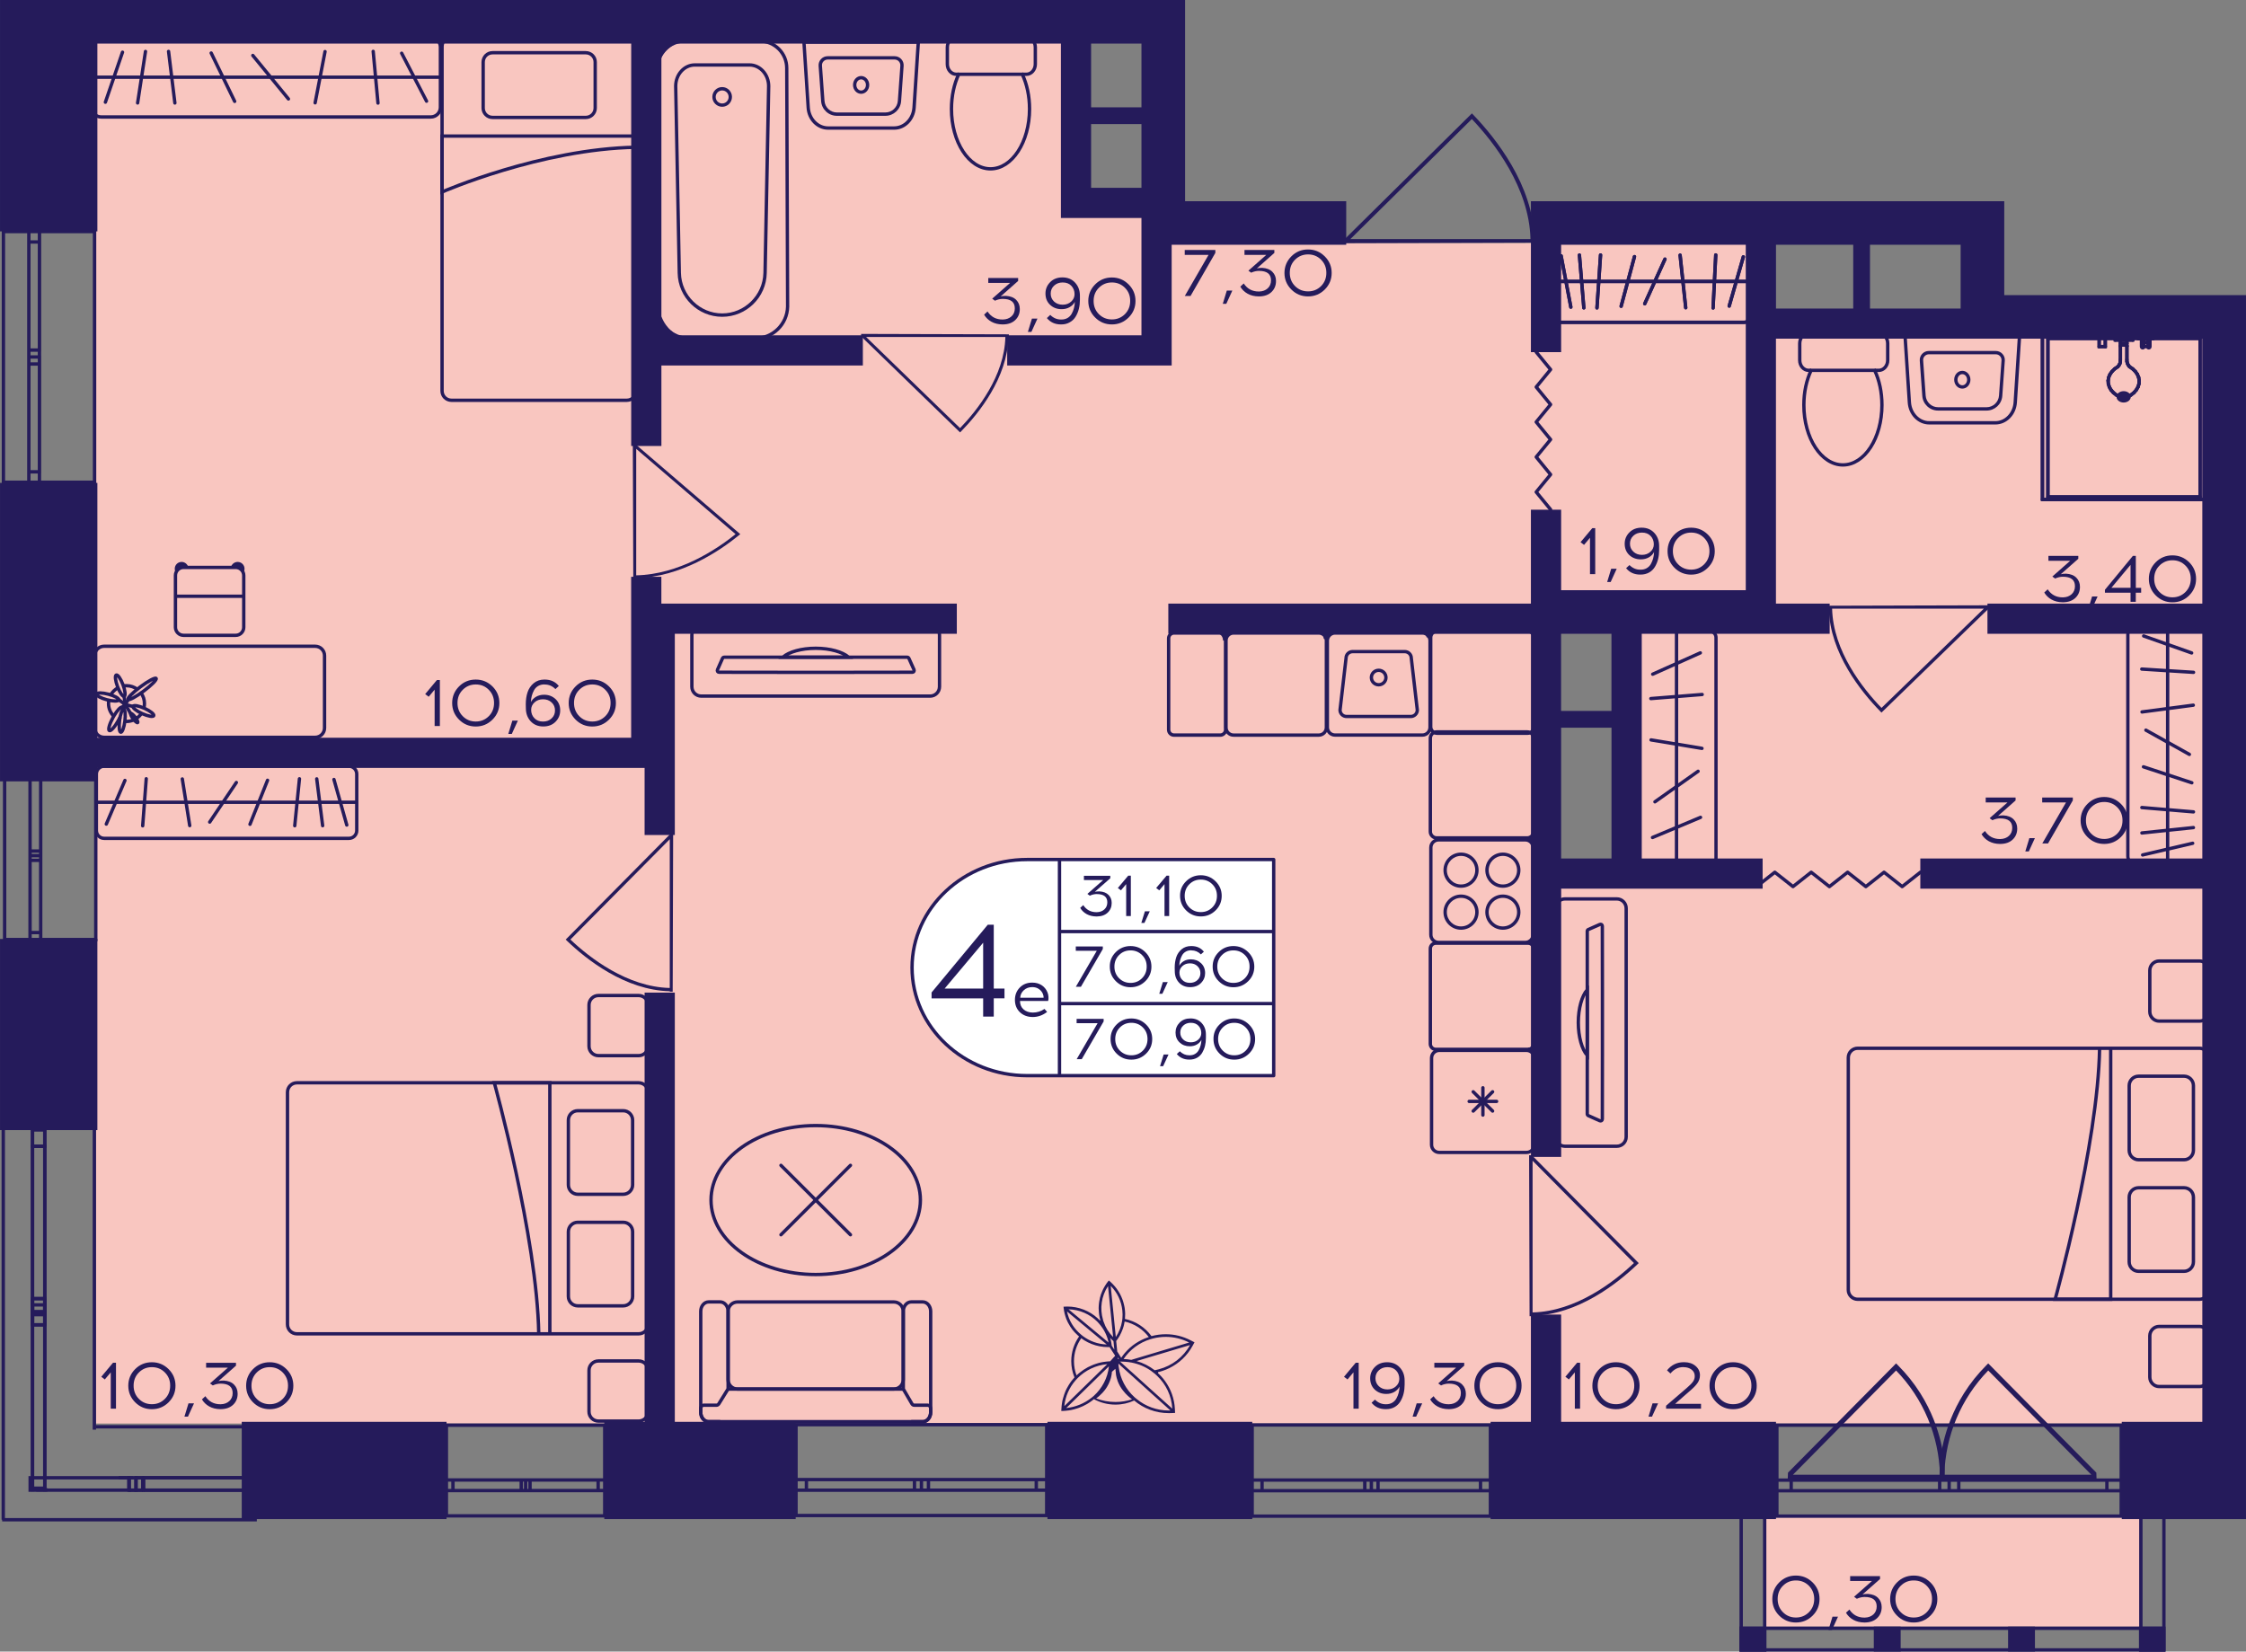 <?xml version="1.0" encoding="utf-8"?>
<!-- Generator: Adobe Illustrator 24.3.0, SVG Export Plug-In . SVG Version: 6.00 Build 0)  -->
<svg version="1.1" id="Слой_1" xmlns="http://www.w3.org/2000/svg" xmlns:xlink="http://www.w3.org/1999/xlink" x="0px" y="0px"
	 viewBox="0 0 544.3 400.28" style="enable-background:new 0 0 544.3 400.28;" xml:space="preserve">
<rect x="0" y="0" width="544.3" height="400.28" fill="#808080" stroke="none"/>
<path style="fill:#F9C6C0;" d="M23.19,3.66c79.19,0,158.38,0,237.57,0c0,15.17,0,30.34,0,45.51c7.59,0,15.19,0,22.78,0
	c0,3.25,0,6.5,0,9.75c30.44,0,60.89,0,91.33,0c-0.07,50.93-0.14,101.87-0.21,152.8c6.51,0,13.02,0,19.53,0c0-21.67,0-43.35,0-65.02
	c-6.51,0-13.02,0-19.53,0c0-29.26,0-58.52,0-87.78c17.36,0,34.71,0,52.07,0c0,6.5,0,13,0,19.51c36.88,0.49,73.77,0.98,110.65,1.47
	c0,88.37,0,176.74,0,265.12c-171.4,0-342.8,0-514.19,0V3.66z"/>
<rect x="427.62" y="367.77" style="fill:#F9C6C0;" width="91.25" height="26.46"/>
<g>
	<rect x="421.56" y="394.23" style="fill:#251B5B;" width="6.51" height="6.05"/>
	<rect x="518.36" y="394.23" style="fill:#251B5B;" width="6.4" height="6.05"/>
	<rect x="486.64" y="394.23" style="fill:#251B5B;" width="6.51" height="6.05"/>
	<rect x="454.1" y="394.23" style="fill:#251B5B;" width="6.51" height="6.05"/>
	<g>
		<path style="fill:#251B5B;" d="M427.25,362.95v36.52h-4.88v-36.52H427.25 M428.06,362.13h-6.51v38.15h6.51V362.13L428.06,362.13z"
			/>
	</g>
	<g>
		<path style="fill:#251B5B;" d="M524,362.95l0,36.52h-4.77v-36.52H524 M524.81,362.13h-6.4v38.15h6.4L524.81,362.13L524.81,362.13z
			"/>
	</g>
	<g>
		<path style="fill:#251B5B;" d="M422.37,395.05l101.58,0v4.42H422.37V395.05 M421.56,394.23v6.05h103.2v-6.05L421.56,394.23
			L421.56,394.23z"/>
	</g>
</g>
<g>
	<line style="fill:none;stroke:#251B5B;stroke-width:0.813;stroke-miterlimit:10;" x1="62.24" y1="368.33" x2="0.52" y2="368.33"/>
	<line style="fill:none;stroke:#251B5B;stroke-width:0.813;stroke-miterlimit:10;" x1="62.24" y1="345.8" x2="23.19" y2="345.8"/>
	<rect x="59.46" y="358.16" style="fill:none;stroke:#251B5B;stroke-width:0.813;stroke-miterlimit:10;" width="2.43" height="3"/>
	<rect x="32.96" y="358.16" style="fill:none;stroke:#251B5B;stroke-width:0.813;stroke-miterlimit:10;" width="1.66" height="3"/>
	
		<rect x="34.83" y="358.16" style="fill:none;stroke:#251B5B;stroke-width:0.813;stroke-miterlimit:10;" width="24.63" height="3"/>
	<rect x="31.28" y="358.16" style="fill:none;stroke:#251B5B;stroke-width:0.813;stroke-miterlimit:10;" width="1.68" height="3"/>
	<rect x="7.31" y="358.16" style="fill:none;stroke:#251B5B;stroke-width:0.813;stroke-miterlimit:10;" width="23.95" height="3"/>
	
		<line style="fill:none;stroke:#251B5B;stroke-width:0.813;stroke-miterlimit:10;" x1="61.83" y1="361.16" x2="59.45" y2="361.16"/>
	
		<line style="fill:none;stroke:#251B5B;stroke-width:0.813;stroke-miterlimit:10;" x1="59.45" y1="361.16" x2="59.45" y2="358.16"/>
	
		<line style="fill:none;stroke:#251B5B;stroke-width:0.813;stroke-miterlimit:10;" x1="59.26" y1="358.16" x2="61.83" y2="358.16"/>
	
		<line style="fill:none;stroke:#251B5B;stroke-width:0.813;stroke-miterlimit:10;" x1="30.56" y1="358.16" x2="32.36" y2="358.16"/>
	
		<line style="fill:none;stroke:#251B5B;stroke-width:0.813;stroke-miterlimit:10;" x1="34.62" y1="358.16" x2="34.62" y2="361.16"/>
	
		<line style="fill:none;stroke:#251B5B;stroke-width:0.813;stroke-miterlimit:10;" x1="34.62" y1="361.16" x2="32.96" y2="361.16"/>
	
		<line style="fill:none;stroke:#251B5B;stroke-width:0.813;stroke-miterlimit:10;" x1="59.45" y1="361.16" x2="34.83" y2="361.16"/>
	
		<line style="fill:none;stroke:#251B5B;stroke-width:0.813;stroke-miterlimit:10;" x1="32.59" y1="358.16" x2="59.26" y2="358.16"/>
	
		<line style="fill:none;stroke:#251B5B;stroke-width:0.813;stroke-miterlimit:10;" x1="32.96" y1="361.16" x2="31.28" y2="361.16"/>
	
		<line style="fill:none;stroke:#251B5B;stroke-width:0.813;stroke-miterlimit:10;" x1="31.28" y1="361.16" x2="31.28" y2="358.16"/>
	
		<line style="fill:none;stroke:#251B5B;stroke-width:0.813;stroke-miterlimit:10;" x1="28.74" y1="358.16" x2="30.56" y2="358.16"/>
	<line style="fill:none;stroke:#251B5B;stroke-width:0.813;stroke-miterlimit:10;" x1="0.79" y1="368.33" x2="0.79" y2="273.5"/>
	<line style="fill:none;stroke:#251B5B;stroke-width:0.813;stroke-miterlimit:10;" x1="22.87" y1="346.5" x2="22.87" y2="273.5"/>
	
		<rect x="7.88" y="317.93" style="fill:none;stroke:#251B5B;stroke-width:0.813;stroke-miterlimit:10;" width="2.97" height="3.16"/>
	
		<rect x="7.88" y="316.26" style="fill:none;stroke:#251B5B;stroke-width:0.813;stroke-miterlimit:10;" width="2.97" height="44.42"/>
	
		<rect x="7.88" y="314.74" style="fill:none;stroke:#251B5B;stroke-width:0.813;stroke-miterlimit:10;" width="2.97" height="3.19"/>
	
		<rect x="7.88" y="273.86" style="fill:none;stroke:#251B5B;stroke-width:0.813;stroke-miterlimit:10;" width="2.97" height="3.94"/>
	
		<rect x="7.88" y="277.81" style="fill:none;stroke:#251B5B;stroke-width:0.813;stroke-miterlimit:10;" width="2.97" height="40.82"/>
	<line style="fill:none;stroke:#251B5B;stroke-width:0.813;stroke-miterlimit:10;" x1="8.78" y1="361.09" x2="11.52" y2="361.09"/>
	
		<line style="fill:none;stroke:#251B5B;stroke-width:0.813;stroke-miterlimit:10;" x1="10.85" y1="317.93" x2="10.85" y2="321.09"/>
	<line style="fill:none;stroke:#251B5B;stroke-width:0.813;stroke-miterlimit:10;" x1="10.85" y1="321.09" x2="7.88" y2="321.09"/>
	<line style="fill:none;stroke:#251B5B;stroke-width:0.813;stroke-miterlimit:10;" x1="7.88" y1="321.09" x2="7.88" y2="317.93"/>
	<line style="fill:none;stroke:#251B5B;stroke-width:0.813;stroke-miterlimit:10;" x1="7.88" y1="361.45" x2="7.88" y2="316.26"/>
	
		<line style="fill:none;stroke:#251B5B;stroke-width:0.813;stroke-miterlimit:10;" x1="10.85" y1="316.26" x2="10.85" y2="361.45"/>
	<line style="fill:none;stroke:#251B5B;stroke-width:0.813;stroke-miterlimit:10;" x1="7.88" y1="317.93" x2="7.88" y2="314.74"/>
	<line style="fill:none;stroke:#251B5B;stroke-width:0.813;stroke-miterlimit:10;" x1="7.88" y1="314.74" x2="10.85" y2="314.74"/>
	
		<line style="fill:none;stroke:#251B5B;stroke-width:0.813;stroke-miterlimit:10;" x1="10.85" y1="314.74" x2="10.85" y2="317.93"/>
	
		<line style="fill:none;stroke:#251B5B;stroke-width:0.813;stroke-miterlimit:10;" x1="10.85" y1="273.86" x2="10.85" y2="277.81"/>
	<line style="fill:none;stroke:#251B5B;stroke-width:0.813;stroke-miterlimit:10;" x1="10.85" y1="277.81" x2="7.88" y2="277.81"/>
	<line style="fill:none;stroke:#251B5B;stroke-width:0.813;stroke-miterlimit:10;" x1="7.88" y1="277.81" x2="7.88" y2="273.86"/>
	<line style="fill:none;stroke:#251B5B;stroke-width:0.813;stroke-miterlimit:10;" x1="7.88" y1="318.63" x2="7.88" y2="277.81"/>
	
		<line style="fill:none;stroke:#251B5B;stroke-width:0.813;stroke-miterlimit:10;" x1="10.85" y1="277.81" x2="10.85" y2="318.63"/>
</g>
<g>
	<path style="fill:none;stroke:#251B5B;stroke-width:0.813;stroke-miterlimit:10;" d="M0.83,116.88l0-60.76l22.09,0l0,60.76
		L0.83,116.88z M0.83,56.12l0,60.76 M22.91,56.12l0,60.76 M6.99,56.12l0,2.53l2.58,0v-2.53H6.99z M9.56,86.52l0-1.68H6.99l0,1.68
		H9.56z M6.99,58.65l0,26.2h2.58l0-26.2L6.99,58.65z M6.99,86.52l0,1.7h2.58v-1.7H6.99z M9.56,116.88l0-2.53H6.99l0,2.53
		L9.56,116.88z M6.99,88.22l0,26.14h2.58l0-26.14H6.99z M6.99,56.12l0,2.53 M6.99,58.65l2.58,0 M9.56,58.65v-2.53 M9.56,86.52
		l0-1.68 M9.56,84.84H6.99 M6.99,84.84l0,1.68 M6.99,58.65l0,26.2 M9.56,84.84l0-26.2 M6.99,86.52l0,1.7 M6.99,88.22h2.58
		 M9.56,88.22v-1.7 M9.56,116.88l0-2.53 M9.56,114.35H6.99 M6.99,114.35l0,2.53 M6.99,88.22l0,26.14 M9.56,114.35l0-26.14"/>
</g>
<g>
	<path style="fill:none;stroke:#251B5B;stroke-width:0.813;stroke-miterlimit:10;" d="M253.66,367.31h-60.75l0-22.02l60.75,0
		L253.66,367.31z M192.91,367.31h60.75 M192.91,345.29l60.75,0 M192.91,361.17h2.52v-2.57h-2.52L192.91,361.17z M223.3,358.6h-1.68
		v2.57h1.68V358.6z M195.43,361.17l26.19,0v-2.57l-26.19,0V361.17z M223.3,361.17h1.7v-2.57h-1.7V361.17z M253.66,358.6h-2.52v2.57
		h2.52V358.6z M225,361.17h26.14v-2.57H225V361.17z M192.91,361.17h2.52 M195.43,361.17v-2.57 M195.43,358.6h-2.52 M223.3,358.6
		h-1.68 M221.62,358.6v2.57 M221.62,361.17h1.68 M195.43,361.17l26.19,0 M221.62,358.6l-26.19,0 M223.3,361.17h1.7 M225,361.17
		v-2.57 M225,358.6h-1.7 M253.66,358.6h-2.52 M251.13,358.6v2.57 M251.13,361.17h2.52 M225,361.17h26.14 M251.13,358.6H225"/>
</g>
<g>
	<path style="fill:none;stroke:#251B5B;stroke-width:0.813;stroke-miterlimit:10;" d="M361.19,367.46l-57.74,0l0-22.1h57.74V367.46
		z M303.45,367.46l57.74,0 M303.45,345.36h57.74 M303.45,361.29h2.4v-2.58h-2.4V361.29z M332.34,358.71h-1.59v2.58h1.59V358.71z
		 M305.85,361.29h24.89v-2.58h-24.89V361.29z M332.34,361.29h1.61v-2.58h-1.61V361.29z M361.19,358.71h-2.4v2.58h2.4V358.71z
		 M333.95,361.29h24.84v-2.58l-24.84,0V361.29z M303.45,361.29h2.4 M305.85,361.29v-2.58 M305.85,358.71h-2.4 M332.34,358.71h-1.59
		 M330.74,358.71v2.58 M330.74,361.29h1.59 M305.85,361.29h24.89 M330.74,358.71h-24.89 M332.34,361.29h1.61 M333.95,361.29v-2.58
		 M333.95,358.71h-1.61 M361.19,358.71h-2.4 M358.79,358.71v2.58 M358.79,361.29h2.4 M333.95,361.29h24.84 M358.79,358.71l-24.84,0"
		/>
</g>
<g>
	<path style="fill:none;stroke:#251B5B;stroke-width:0.813;stroke-miterlimit:10;" d="M514.06,367.45l-83.45,0l0-22.04l83.45,0
		V367.45z M430.61,367.45l83.45,0 M430.61,345.41l83.45,0 M430.61,361.3h3.47v-2.57h-3.47L430.61,361.3z M472.36,358.73h-2.3v2.57
		h2.3V358.73z M434.08,361.3h35.98v-2.57h-35.98V361.3z M472.36,361.3h2.33v-2.57h-2.33V361.3z M514.06,358.73l-3.47,0v2.57h3.47
		V358.73z M474.69,361.3h35.9v-2.57h-35.9V361.3z M430.61,361.3h3.47 M434.08,361.3v-2.57 M434.08,358.73h-3.47 M472.36,358.73h-2.3
		 M470.06,358.73v2.57 M470.06,361.3h2.3 M434.08,361.3h35.98 M470.06,358.73h-35.98 M472.36,361.3h2.33 M474.69,361.3v-2.57
		 M474.69,358.73h-2.33 M514.06,358.73l-3.47,0 M510.59,358.73v2.57 M510.59,361.3h3.47 M474.69,361.3h35.9 M510.59,358.73h-35.9"/>
</g>
<g>
	<path style="fill:none;stroke:#251B5B;stroke-width:0.813;stroke-miterlimit:10;" d="M1.12,227.71l0-40.68h22.09l0,40.68
		L1.12,227.71z M1.12,187.03l0,40.68 M23.21,187.03l0,40.68 M7.28,187.03l0,1.69h2.58l0-1.69H7.28z M9.86,207.38v-1.12H7.28l0,1.12
		H9.86z M7.28,188.72l0,17.54h2.58l0-17.54H7.28z M7.28,207.38l0,1.14h2.58l0-1.14H7.28z M9.86,227.71l0-1.69H7.28l0,1.69H9.86z
		 M7.28,208.52l0,17.5h2.58l0-17.5H7.28z M7.28,187.03l0,1.69 M7.28,188.72h2.58 M9.86,188.72l0-1.69 M9.86,207.38v-1.12
		 M9.86,206.26H7.28 M7.28,206.26l0,1.12 M7.28,188.72l0,17.54 M9.86,206.26l0-17.54 M7.28,207.38l0,1.14 M7.28,208.52h2.58
		 M9.86,208.52l0-1.14 M9.86,227.71l0-1.69 M9.86,226.02H7.28 M7.28,226.02l0,1.69 M7.28,208.52l0,17.5 M9.86,226.02l0-17.5"/>
</g>
<g>
	<path style="fill:none;stroke:#251B5B;stroke-width:0.813;stroke-miterlimit:10;" d="M146.55,367.39h-38.37l0-21.97h38.37V367.39z
		 M108.18,367.39h38.37 M108.18,345.41h38.37 M108.18,361.26h1.59v-2.56h-1.59V361.26z M127.38,358.69h-1.06v2.56h1.06V358.69z
		 M109.78,361.26h16.54v-2.56h-16.54V361.26z M127.38,361.26h1.07v-2.56h-1.07V361.26z M146.55,358.69h-1.59v2.56h1.59V358.69z
		 M128.45,361.26h16.51v-2.56h-16.51V361.26z M108.18,361.26h1.59 M109.78,361.26v-2.56 M109.78,358.69h-1.59 M127.38,358.69h-1.06
		 M126.32,358.69v2.56 M126.32,361.26h1.06 M109.78,361.26h16.54 M126.32,358.69h-16.54 M127.38,361.26h1.07 M128.45,361.26v-2.56
		 M128.45,358.69h-1.07 M146.55,358.69h-1.59 M144.95,358.69v2.56 M144.95,361.26h1.59 M128.45,361.26h16.51 M144.95,358.69h-16.51"
		/>
</g>
<g>
	<path style="fill:#251B5B;" d="M481.39,330.88c-2.08,2.09-3.9,4.36-5.43,6.79c-5.47,8.69-5.85,16.81-5.9,18.45
		c-0.03,1.04-0.01,1.9,0.02,2.44c0.35,0.02,0.7,0.03,1.06,0.05h36.87l0.08,0.09c-0.02-0.6-0.04-1.19-0.06-1.78l-26.2-26.48
		L481.39,330.88z M506.82,357.42h-35.63c0.29-9.49,4.01-18.41,10.64-25.26L506.82,357.42z"/>
	<path style="fill:#251B5B;" d="M459.94,330.88c2.08,2.09,3.9,4.36,5.43,6.79c5.47,8.69,5.85,16.81,5.9,18.45
		c0.03,1.04,0.01,1.9-0.02,2.44c-0.35,0.02-0.7,0.03-1.06,0.05h-36.87l-0.08,0.09c0.02-0.6,0.04-1.19,0.06-1.78l26.2-26.48
		L459.94,330.88z M434.51,357.42h35.63c-0.29-9.49-4.01-18.41-10.64-25.26L434.51,357.42z"/>
</g>
<polyline style="fill:none;stroke:#251B5B;stroke-width:0.813;stroke-linecap:round;stroke-linejoin:round;stroke-miterlimit:10;" points="
	375.77,123.48 372.29,119.25 375.77,115.01 372.29,110.76 375.77,106.52 372.29,102.28 375.77,98.04 372.29,93.8 375.77,89.56 
	372.29,85.32 "/>
<path style="fill:#251B5B;" d="M153.47,140.2c0.24,0,0.47-0.01,0.71-0.01v-0.09c10.82-0.21,20.24-6.57,24.93-10.4l0.29-0.24
	l-25.22-21.64v-0.14c-0.27,0-0.55,0-0.82,0C153.4,118.53,153.43,129.36,153.47,140.2z M154.18,108.79l24.08,20.67
	c-4.69,3.78-13.76,9.77-24.08,9.98L154.18,108.79z"/>
<path style="fill:#251B5B;" d="M443.08,146.81c0,0.24,0.01,0.47,0.01,0.71h0.11c0.25,10.81,7.89,20.22,12.48,24.9l0.28,0.29
	l25.96-25.19h0.17c0-0.27,0-0.55,0-0.82C469.08,146.74,456.08,146.77,443.08,146.81z M480.76,147.52l-24.79,24.05
	c-4.53-4.69-11.72-13.75-11.97-24.05H480.76z"/>
<path style="fill:#251B5B;" d="M244.49,81.03c0,0.22-0.01,0.43-0.01,0.65h-0.1c-0.23,9.92-7.24,18.56-11.45,22.86l-0.26,0.26
	l-23.83-23.12h-0.15c0-0.25,0-0.5,0-0.75C220.62,80.96,232.55,81,244.49,81.03z M209.9,81.68l22.76,22.08
	c4.16-4.3,10.76-12.62,10.98-22.08H209.9z"/>
<path style="fill:#251B5B;" d="M163.02,240.35c-0.24,0-0.47-0.01-0.71-0.01v-0.1c-10.82-0.25-20.24-7.73-24.93-12.24l-0.29-0.28
	l25.22-25.46v-0.16c0.27,0,0.55,0,0.82,0C163.09,214.85,163.06,227.6,163.02,240.35z M162.31,203.4l-24.08,24.31
	c4.69,4.44,13.76,11.49,24.08,11.74L162.31,203.4z"/>
<path style="fill:#251B5B;" d="M370.68,319.01c0.24,0,0.48-0.01,0.73-0.01v-0.11c11.03-0.25,20.64-7.89,25.43-12.48l0.29-0.28
	l-25.72-25.97v-0.17c-0.28,0-0.56,0-0.84,0C370.61,293,370.64,306,370.68,319.01z M371.41,281.32l24.56,24.8
	c-4.79,4.53-14.03,11.72-24.56,11.97L371.41,281.32z"/>
<path style="fill:#251B5B;" d="M371.99,58.8c0-0.29-0.01-0.57-0.01-0.86h-0.13c-0.3-13.07-9.36-24.44-14.81-30.11l-0.33-0.35
	l-30.82,30.46h-0.2c0,0.33,0,0.66,0,0.99C341.12,58.88,356.56,58.84,371.99,58.8z M327.26,57.94l29.43-29.09
	c5.38,5.67,13.91,16.62,14.21,29.09L327.26,57.94z"/>
<polyline style="fill:none;stroke:#251B5B;stroke-width:0.813;stroke-linecap:round;stroke-linejoin:round;stroke-miterlimit:10;" points="
	425.7,214.88 430.11,211.4 434.52,214.88 438.93,211.4 443.34,214.88 447.76,211.4 452.17,214.88 456.58,211.4 460.98,214.88 
	465.4,211.4 "/>
<g>
	<g>
		<path style="fill:none;stroke:#251B5B;stroke-width:0.813;stroke-miterlimit:10;" d="M154.78,262.43l-82.83,0
			c-1.26,0-2.28,1.02-2.28,2.28l0,56.28c0,1.26,1.02,2.28,2.28,2.28l82.83,0c1.26,0,2.28-1.02,2.28-2.28l0-56.28
			C157.06,263.45,156.04,262.43,154.78,262.43z"/>
		<g>
			<path style="fill:none;stroke:#251B5B;stroke-width:0.813;stroke-miterlimit:10;" d="M140.02,316.49h11.01
				c1.26,0,2.28-1.02,2.28-2.28l0-15.69c0-1.26-1.02-2.28-2.28-2.28l-11.01,0c-1.26,0-2.28,1.02-2.28,2.28l0,15.69
				C137.74,315.47,138.76,316.49,140.02,316.49z"/>
			<path style="fill:none;stroke:#251B5B;stroke-width:0.813;stroke-miterlimit:10;" d="M140.02,289.45h11.01
				c1.26,0,2.28-1.02,2.28-2.28l0-15.69c0-1.26-1.02-2.28-2.28-2.28l-11.01,0c-1.26,0-2.28,1.02-2.28,2.28l0,15.69
				C137.74,288.43,138.76,289.45,140.02,289.45z"/>
		</g>
		<path style="fill:none;stroke:#251B5B;stroke-width:0.813;stroke-miterlimit:10;" d="M133.25,323.27l0-60.84h-13.46
			c0,0,10.38,37.37,10.77,60.84"/>
	</g>
	<path style="fill:none;stroke:#251B5B;stroke-width:0.813;stroke-linecap:round;stroke-miterlimit:10;" d="M145.02,344.42l9.76,0
		c1.26,0,2.28-1.02,2.28-2.28l0-10.01c0-1.26-1.02-2.28-2.28-2.28h-9.76c-1.26,0-2.28,1.02-2.28,2.28l0,10.01
		C142.74,343.39,143.76,344.42,145.02,344.42z"/>
	<path style="fill:none;stroke:#251B5B;stroke-width:0.813;stroke-linecap:round;stroke-miterlimit:10;" d="M145.02,255.85l9.76,0
		c1.26,0,2.28-1.02,2.28-2.28l0-10.01c0-1.26-1.02-2.28-2.28-2.28l-9.76,0c-1.26,0-2.28,1.02-2.28,2.28l0,10.01
		C142.74,254.83,143.76,255.85,145.02,255.85z"/>
</g>
<path style="fill:#251B5B;" d="M257.28,340.71c0.01-0.2,0.04-0.39,0.08-0.6c0.03-0.2,0.06-0.41,0.1-0.6
	c0.01-0.04,0.01-0.09,0.03-0.13c0.04-0.15,0.08-0.3,0.12-0.46c0.08-0.3,0.17-0.6,0.27-0.88c0.06-0.18,0.13-0.36,0.19-0.52
	c0.06-0.15,0.13-0.32,0.19-0.47c0.08-0.18,0.17-0.36,0.26-0.53c0.14-0.28,0.3-0.56,0.47-0.83c0.04-0.08,0.09-0.14,0.14-0.22
	c0.09-0.14,0.18-0.28,0.28-0.42c0.09-0.13,0.18-0.25,0.28-0.38c0.22-0.29,0.45-0.57,0.7-0.84c-0.5-1.22-0.78-2.54-0.78-3.94
	c0-2.22,0.7-4.27,1.89-5.97c-0.03-0.01-0.05-0.04-0.06-0.06c-0.03-0.03-0.04-0.05-0.06-0.06c-0.05-0.04-0.1-0.09-0.16-0.13
	c-0.25-0.23-0.49-0.47-0.73-0.71c-0.18-0.19-0.34-0.38-0.51-0.58c0-0.01-0.01-0.03-0.03-0.04c-0.09-0.11-0.18-0.24-0.26-0.36
	c-0.23-0.3-0.44-0.64-0.62-0.98c-0.12-0.18-0.21-0.36-0.3-0.53c-0.13-0.27-0.25-0.53-0.36-0.8c-0.08-0.22-0.16-0.43-0.22-0.66
	c-0.08-0.2-0.13-0.41-0.18-0.62c-0.05-0.22-0.1-0.43-0.14-0.66c-0.04-0.19-0.06-0.38-0.08-0.57c0-0.01-0.01-0.04-0.01-0.05
	c-0.01-0.05-0.03-0.1-0.01-0.17v-0.01c-0.03-0.03-0.03-0.05-0.01-0.08c-0.01-0.05-0.01-0.1-0.03-0.15c0.3-0.03,0.61-0.04,0.91-0.04
	c2.8,0,5.39,1.05,7.33,2.81c0.21,0.19,0.4,0.38,0.6,0.58c0.04-0.01,0.08-0.03,0.1-0.04c-0.06-0.24-0.13-0.47-0.18-0.71
	c-0.05-0.24-0.09-0.48-0.13-0.72c-0.03-0.22-0.05-0.42-0.06-0.62c-0.01-0.19-0.03-0.38-0.03-0.57c-0.01-0.05-0.01-0.1-0.01-0.14
	c-0.01-0.05-0.01-0.1-0.01-0.15c0-0.09,0-0.18,0.01-0.27c0-0.09,0.01-0.18,0.01-0.27c0.01-0.18,0.03-0.36,0.04-0.53
	c0.01-0.19,0.04-0.39,0.08-0.6c0.04-0.2,0.06-0.41,0.12-0.6c0.04-0.23,0.09-0.46,0.17-0.67c0.03-0.11,0.06-0.24,0.1-0.36
	c0-0.01,0.01-0.04,0.01-0.05c0.04-0.1,0.08-0.19,0.12-0.3c0.01-0.03,0.01-0.04,0.03-0.06c0.04-0.14,0.1-0.29,0.17-0.43
	c0.03-0.08,0.06-0.15,0.1-0.23c0.09-0.2,0.18-0.41,0.3-0.6c0-0.01,0.01-0.01,0.01-0.03c0.08-0.15,0.16-0.3,0.26-0.44
	c0.03-0.05,0.05-0.1,0.09-0.15c0.1-0.18,0.22-0.36,0.34-0.52c0.17-0.22,0.32-0.43,0.5-0.65c0.17,0.13,0.32,0.27,0.48,0.41
	c0.16,0.14,0.3,0.28,0.44,0.43c0.36,0.37,0.69,0.75,0.98,1.14c0.14,0.2,0.28,0.41,0.41,0.61c0.14,0.22,0.27,0.43,0.39,0.65
	c0.05,0.1,0.1,0.22,0.16,0.33c0.06,0.1,0.12,0.2,0.16,0.32c0.12,0.25,0.23,0.52,0.32,0.79c0.06,0.19,0.13,0.37,0.18,0.56
	c0.06,0.23,0.13,0.47,0.18,0.7c0.05,0.19,0.09,0.38,0.12,0.57c0.03,0.11,0.04,0.22,0.05,0.33c0.03,0.15,0.04,0.3,0.05,0.46
	c0,0.04,0,0.08,0.01,0.11c0.04,0.46,0.05,0.91,0.01,1.36c-0.01,0.09-0.01,0.18-0.01,0.27c0,0.1-0.01,0.19-0.03,0.28
	c2.64,0.56,4.92,2.07,6.44,4.17c1.13-0.3,2.29-0.46,3.47-0.46c2.05,0,4.13,0.48,6.07,1.5l0.89,0.46l-0.48,0.88
	c-1.31,2.41-3.3,4.23-5.62,5.37c-0.5,0.25-1.04,0.47-1.58,0.65c-0.38,0.13-0.75,0.24-1.13,0.32c-0.03,0.08-0.04,0.15-0.06,0.23
	c0.05,0.04,0.09,0.08,0.13,0.13c0.16,0.13,0.3,0.27,0.43,0.42c0.08,0.06,0.14,0.13,0.19,0.2c0.35,0.37,0.67,0.75,0.96,1.16
	c1.42,1.94,2.29,4.29,2.41,6.85l0.04,0.91l-0.93,0.04c-0.18,0.01-0.38,0.01-0.56,0.01c-3.2,0-6.15-1.14-8.42-3.06
	c-1.37,0.64-2.93,0.99-4.55,0.99c-1.89,0-3.66-0.48-5.21-1.32c-0.19,0.15-0.39,0.32-0.58,0.46c-0.16,0.11-0.31,0.23-0.48,0.33
	c-0.12,0.08-0.23,0.15-0.35,0.23c-0.1,0.06-0.22,0.13-0.32,0.19c-0.6,0.34-1.22,0.65-1.88,0.88c-0.1,0.05-0.22,0.08-0.32,0.11
	c-0.1,0.04-0.22,0.06-0.32,0.1c-0.19,0.06-0.39,0.11-0.58,0.17c-0.23,0.06-0.48,0.11-0.73,0.17c-0.1,0.01-0.21,0.04-0.32,0.05
	c-0.05,0.01-0.1,0.01-0.16,0.03c-0.26,0.04-0.52,0.06-0.79,0.09c-0.35,0.04-0.71,0.05-1.08,0.05
	C257.21,341.53,257.24,341.12,257.28,340.71z M257.93,340.79c0.8-0.79,2.45-2.39,4.22-4.12c0.16-0.14,0.31-0.29,0.45-0.44
	c2.29-2.24,4.7-4.59,5.74-5.6c-2.8,0.24-5.31,1.49-7.16,3.35c-0.18,0.16-0.34,0.34-0.49,0.52
	C259.17,336.23,258.16,338.4,257.93,340.79z M260.27,329.92c0,1.21,0.22,2.36,0.62,3.43c0.26-0.25,0.54-0.5,0.83-0.72
	s0.58-0.44,0.89-0.65c0.31-0.2,0.62-0.39,0.95-0.57c0.03-0.01,0.05-0.03,0.06-0.04c0.31-0.15,0.62-0.3,0.95-0.44
	c0.17-0.08,0.35-0.14,0.53-0.22c0.17-0.06,0.35-0.13,0.53-0.18c0.36-0.13,0.73-0.23,1.1-0.31c0.19-0.04,0.38-0.08,0.57-0.11
	c0.21-0.04,0.43-0.06,0.65-0.09c0.16-0.03,0.31-0.04,0.48-0.05c0.04,0,0.08-0.01,0.13-0.01c0.16-0.01,0.32-0.03,0.48-0.03h0.01
	l1.04-1.17c0.04-0.04,0.08-0.06,0.13-0.08l-0.03-0.19l-1.3-2.01c-0.1,0.01-0.22,0.01-0.34,0.01c-0.7,0-1.39-0.06-2.05-0.19
	c-0.67-0.13-1.32-0.32-1.94-0.56c-0.62-0.24-1.2-0.53-1.77-0.88c-0.26-0.17-0.52-0.34-0.76-0.52
	C260.92,325.94,260.27,327.86,260.27,329.92z M271.16,329.38l-0.27-0.42l0.04,0.43L271.16,329.38z M269.15,324.7
	c0.01,0.03,0.01,0.05,0.03,0.08c0.06,0.22,0.1,0.44,0.14,0.66c0.05,0.23,0.08,0.47,0.1,0.71v0.01l0.63,0.95l-0.21-2.07
	c-0.3-0.25-0.57-0.53-0.83-0.83C269.08,324.36,269.13,324.53,269.15,324.7z M261.93,323.41c0.17,0.15,0.32,0.28,0.5,0.41
	c1.63,1.22,3.63,1.97,5.78,2.03l-4.27-3.54l-0.5-0.42l-4.86-4.04C259.03,320.06,260.24,322,261.93,323.41z M258.95,317.33l5,4.15
	l0.52,0.43l4.18,3.47c-0.34-1.73-1.14-3.26-2.27-4.55c-0.14-0.18-0.28-0.34-0.45-0.5C264.13,318.53,261.66,317.4,258.95,317.33z
	 M267.3,319.84c0.04,0.2,0.1,0.41,0.19,0.6c0.45,1.33,1.22,2.57,2.27,3.62l-0.4-3.96l-0.06-0.64l-0.78-7.76
	C266.9,314.16,266.51,317.15,267.3,319.84z M271.99,317.61c-0.23-2.26-1.22-4.34-2.82-5.96l0.78,7.77l0.06,0.64l0.4,3.99
	c0.79-1.18,1.3-2.5,1.52-3.87c0.03-0.22,0.05-0.42,0.08-0.64C272.07,318.9,272.06,318.25,271.99,317.61z M272.55,320.29
	c-0.04,0.24-0.08,0.47-0.14,0.71c-0.03,0.17-0.08,0.33-0.12,0.48c-0.06,0.23-0.13,0.44-0.21,0.65c-0.1,0.29-0.22,0.57-0.35,0.85
	c-0.09,0.2-0.18,0.39-0.3,0.6c0,0.01-0.01,0.01-0.01,0.03c0,0.01-0.01,0.01-0.01,0.03c-0.05,0.09-0.09,0.19-0.16,0.27
	c-0.12,0.19-0.23,0.38-0.36,0.57c-0.13,0.18-0.26,0.36-0.39,0.53l0.26,2.6c0.03,0.01,0.05,0.04,0.08,0.08l0.88,1.4
	c0.27-0.42,0.57-0.81,0.89-1.19c0.19-0.22,0.39-0.43,0.6-0.65c0.21-0.22,0.41-0.41,0.62-0.6c0.01,0,0.01,0,0.01,0
	c0.44-0.39,0.89-0.74,1.36-1.05c0.49-0.32,0.98-0.61,1.5-0.86c0.44-0.22,0.89-0.41,1.36-0.57c0.1-0.04,0.22-0.08,0.34-0.11
	C276.99,322.17,274.93,320.82,272.55,320.29z M282.53,324.01c-1.06,0-2.1,0.13-3.1,0.39c-0.22,0.04-0.43,0.1-0.65,0.18
	c-2.64,0.81-4.95,2.5-6.49,4.8c0.63,0.01,1.26,0.09,1.87,0.2l5.98-1.79l0.62-0.19l7.43-2.22
	C286.44,324.49,284.49,324.01,282.53,324.01z M280.84,331.86c3.19-0.84,5.94-2.93,7.56-5.87l-7.51,2.25l-0.62,0.18l-4.84,1.45
	c1.61,0.46,3.1,1.22,4.39,2.22c0.12-0.01,0.23-0.04,0.34-0.06C280.38,331.99,280.6,331.92,280.84,331.86z M280.41,333.45
	c-0.17-0.18-0.34-0.33-0.52-0.48c-0.08-0.08-0.17-0.14-0.26-0.2c-0.23-0.2-0.47-0.38-0.71-0.55c-1.39-0.97-2.97-1.65-4.69-1.98
	c0,0,0,0-0.01,0c-0.5-0.1-1.04-0.17-1.57-0.2c-0.25-0.01-0.5-0.03-0.75-0.03h-0.08h-1.31c-0.12,0,1.06,0,0.95,0.01l0.28,0.25
	l0.03,0.03l0.56,0.5l0.7,0.64l1.17,1.05h0.01l3.98,3.6l0.48,0.43l5.43,4.89C283.91,338.26,282.55,335.48,280.41,333.45z
	 M283.3,341.86c0.12,0,0.22,0,0.34-0.01l-5.4-4.85l-0.47-0.43l-5.09-4.59l-1.07-0.97l-0.54-0.5h-0.03c0.01,0.22,0.03,0.44,0.05,0.65
	c0,0.03,0.01,0.05,0.01,0.06c0.35,2.95,1.77,5.55,3.87,7.44c0.17,0.15,0.35,0.3,0.53,0.44C277.61,340.84,280.34,341.86,283.3,341.86
	z M270.33,339.79c1.42,0,2.77-0.23,4-0.64c-0.14-0.12-0.28-0.22-0.41-0.33c-0.41-0.34-0.79-0.68-1.14-1.06
	c-0.01,0-0.01-0.01-0.01-0.01c-0.23-0.25-0.45-0.51-0.65-0.77c-0.12-0.14-0.22-0.28-0.31-0.42c-0.26-0.38-0.48-0.76-0.67-1.17
	c-0.09-0.19-0.17-0.38-0.25-0.58c-0.1-0.28-0.19-0.57-0.27-0.85c-0.13-0.48-0.21-0.96-0.23-1.46l-0.01-0.11l-0.08-0.64l-0.84,0.73
	c-0.01,0.13-0.01,0.26-0.03,0.38c-0.01,0.08-0.03,0.15-0.03,0.22c-0.03,0.15-0.05,0.29-0.08,0.44c-0.06,0.31-0.14,0.61-0.25,0.91
	c-0.05,0.16-0.1,0.31-0.17,0.45c-0.16,0.41-0.35,0.79-0.58,1.17c-0.04,0.06-0.06,0.11-0.1,0.17c-0.08,0.12-0.16,0.24-0.23,0.35
	c-0.06,0.09-0.13,0.17-0.19,0.26c-0.13,0.18-0.27,0.35-0.43,0.52c-0.08,0.09-0.16,0.19-0.25,0.28c-0.18,0.2-0.39,0.4-0.61,0.59
	c-0.07,0.07-0.16,0.14-0.23,0.21c-0.19,0.17-0.4,0.33-0.62,0.49l-0.01,0.01C267.04,339.47,268.64,339.79,270.33,339.79z
	 M264.53,338.76c0.18-0.14,0.36-0.29,0.53-0.44c2.02-1.83,3.39-4.34,3.68-7.18c-1.07,1.05-3.44,3.38-5.7,5.58l-0.47,0.46
	c-1.76,1.71-3.38,3.3-4.18,4.08C260.71,341.02,262.81,340.12,264.53,338.76z"/>
<g>
	<g>
		<g>
			<path style="fill:#251B5B;" d="M104.4,9.48c1.06,0,1.92,0.86,1.92,1.92v14.62c0,1.06-0.86,1.92-1.92,1.92H24.51
				c-1.06,0-1.92-0.86-1.92-1.92V11.4c0-1.06,0.86-1.92,1.92-1.92H104.4 M104.4,8.66H24.51c-1.51,0-2.74,1.22-2.74,2.74v14.62
				c0,1.51,1.22,2.74,2.74,2.74h79.89c1.51,0,2.74-1.22,2.74-2.74V11.4C107.13,9.89,105.91,8.66,104.4,8.66L104.4,8.66z"/>
		</g>
	</g>
	<line style="fill:none;stroke:#251B5B;stroke-width:0.813;stroke-miterlimit:10;" x1="106.78" y1="18.71" x2="22.06" y2="18.71"/>
	
		<line style="fill:none;stroke:#251B5B;stroke-width:0.813;stroke-linecap:round;stroke-miterlimit:10;" x1="91.6" y1="24.98" x2="90.44" y2="12.45"/>
	
		<line style="fill:none;stroke:#251B5B;stroke-width:0.813;stroke-linecap:round;stroke-miterlimit:10;" x1="76.37" y1="24.92" x2="78.77" y2="12.5"/>
	
		<line style="fill:none;stroke:#251B5B;stroke-width:0.813;stroke-linecap:round;stroke-miterlimit:10;" x1="25.54" y1="24.77" x2="29.69" y2="12.65"/>
	
		<line style="fill:none;stroke:#251B5B;stroke-width:0.813;stroke-linecap:round;stroke-miterlimit:10;" x1="69.9" y1="23.98" x2="61.27" y2="13.44"/>
	
		<line style="fill:none;stroke:#251B5B;stroke-width:0.813;stroke-linecap:round;stroke-miterlimit:10;" x1="56.87" y1="24.57" x2="51.18" y2="12.85"/>
	
		<line style="fill:none;stroke:#251B5B;stroke-width:0.813;stroke-linecap:round;stroke-miterlimit:10;" x1="42.38" y1="24.96" x2="40.85" y2="12.46"/>
	
		<line style="fill:none;stroke:#251B5B;stroke-width:0.813;stroke-linecap:round;stroke-miterlimit:10;" x1="33.35" y1="24.95" x2="35.26" y2="12.47"/>
	
		<line style="fill:none;stroke:#251B5B;stroke-width:0.813;stroke-linecap:round;stroke-miterlimit:10;" x1="103.37" y1="24.52" x2="97.34" y2="12.9"/>
</g>
<g>
	<g>
		<path style="fill:#251B5B;" d="M208.69,19.24c0.64,0,1.16,0.6,1.16,1.35s-0.52,1.35-1.16,1.35c-0.64,0-1.16-0.6-1.16-1.35
			S208.05,19.24,208.69,19.24 M208.69,18.42c-1.09,0-1.97,0.97-1.97,2.16s0.88,2.16,1.97,2.16c1.09,0,1.97-0.97,1.97-2.16
			S209.77,18.42,208.69,18.42L208.69,18.42z"/>
	</g>
	<g>
		<path style="fill:#251B5B;" d="M222.11,10.61l-1,15.44c-0.17,2.56-2.1,4.57-4.41,4.57l-16.03,0c-2.3,0-4.24-2.01-4.41-4.57
			l-1-15.44L222.11,10.61 M222.98,9.8l-28.58,0l1.06,16.31c0.19,3,2.47,5.33,5.22,5.33l16.03,0c2.74,0,5.02-2.33,5.22-5.33
			L222.98,9.8L222.98,9.8z"/>
	</g>
	<g>
		<path style="fill:#251B5B;" d="M216.81,13.62v0.81c0.39,0,0.75,0.16,1.01,0.44c0.26,0.28,0.39,0.65,0.37,1.04l-0.61,8.54
			c-0.11,1.57-1.44,2.81-3.01,2.81h-11.75c-1.58,0-2.9-1.23-3.01-2.81l-0.61-8.54c-0.03-0.39,0.1-0.76,0.37-1.04
			s0.62-0.44,1.01-0.44l16.24,0V13.62 M216.81,13.62l-16.24,0c-1.27,0-2.28,1.08-2.19,2.35l0.61,8.54c0.14,2.01,1.81,3.56,3.82,3.56
			l11.75,0c2.01,0,3.68-1.56,3.82-3.56l0.61-8.54C219.08,14.7,218.08,13.62,216.81,13.62L216.81,13.62z"/>
	</g>
</g>
<g>
	<g>
		<path style="fill:#251B5B;" d="M184.13,10.37c3.38,0,6.13,2.76,6.13,6.15l0.21,57.8c-0.09,4.02-3.43,7.29-7.44,7.29l-16.03,0
			c-4.01,0-7.35-3.27-7.44-7.27l0.21-57.82c0-3.39,2.75-6.15,6.13-6.15H184.13 M184.13,9.55h-18.24c-3.84,0-6.94,3.12-6.94,6.96
			l-0.21,57.82c0.1,4.5,3.77,8.09,8.25,8.09l16.03,0c4.49,0,8.15-3.59,8.25-8.09l-0.21-57.82C191.07,12.67,187.96,9.55,184.13,9.55
			L184.13,9.55z"/>
	</g>
	<g>
		<path style="fill:#251B5B;" d="M181.64,16.15c2.33,0,4.23,2.12,4.23,4.71L185,66.16c-0.11,5.41-4.59,9.8-9.99,9.8
			s-9.87-4.4-9.99-9.8l-0.87-45.28c0-2.61,1.9-4.73,4.23-4.73H181.64 M181.64,15.34h-13.25c-2.79,0-5.04,2.48-5.04,5.54l0.87,45.3
			c0.12,5.89,4.92,10.6,10.8,10.6h0c5.88,0,10.68-4.71,10.8-10.6l0.87-45.3C186.68,17.82,184.42,15.34,181.64,15.34L181.64,15.34z"
			/>
	</g>
	<g>
		<path style="fill:#251B5B;" d="M175.01,21.92c0.87,0,1.57,0.71,1.57,1.58s-0.7,1.58-1.57,1.58s-1.57-0.71-1.57-1.58
			S174.15,21.92,175.01,21.92 M175.01,21.1c-1.32,0-2.38,1.07-2.38,2.39s1.07,2.39,2.38,2.39c1.32,0,2.38-1.07,2.38-2.39
			S176.33,21.1,175.01,21.1L175.01,21.1z"/>
	</g>
</g>
<g>
	<path style="fill:none;stroke:#251B5B;stroke-width:0.813;stroke-miterlimit:10;" d="M167.67,153.9l0,12.53
		c0,1.27,1.02,2.28,2.27,2.28l55.47,0c1.26,0,2.27-1.01,2.27-2.28l0-12.53c0-1.25-1.01-2.28-2.27-2.28l-55.47,0
		C168.69,151.62,167.67,152.65,167.67,153.9z M219.87,159.29c0.16,0,0.32,0.11,0.39,0.26l1.25,2.78c0.11,0.29-0.08,0.6-0.39,0.6
		c-1.98,0-8.17,0.02-15.47,0.02h-15.92c-7.3,0-13.51-0.02-15.47-0.02c-0.32,0-0.52-0.31-0.39-0.6l1.23-2.78
		c0.06-0.15,0.23-0.26,0.41-0.26L219.87,159.29z"/>
	<g>
		<path style="fill:none;stroke:#251B5B;stroke-width:0.813;stroke-miterlimit:10;" d="M197.69,157.12c3.47,0,6.5,0.88,7.98,2.16
			l-15.96,0C191.18,158,194.2,157.12,197.69,157.12z"/>
	</g>
</g>
<g>
	<g>
		<path style="fill:#251B5B;" d="M344.69,153.82c0.81,0,1.46,0.66,1.46,1.46v21.01c0,0.81-0.66,1.46-1.46,1.46h-21.15
			c-0.81,0-1.46-0.66-1.46-1.46v-21.01c0-0.81,0.66-1.46,1.46-1.46H344.69 M344.69,153.01h-21.15c-1.26,0-2.27,1.02-2.27,2.27v21.01
			c0,1.26,1.02,2.27,2.27,2.27h21.15c1.26,0,2.27-1.02,2.27-2.27v-21.01C346.96,154.03,345.94,153.01,344.69,153.01L344.69,153.01z"
			/>
	</g>
	<g>
		<path style="fill:#251B5B;" d="M340.43,158.33c0.65,0,1.18,0.52,1.18,1.17v0.05l0.01,0.05l1.45,12.52
			c-0.02,0.63-0.54,1.13-1.18,1.13h-15.56c-0.64,0-1.16-0.5-1.18-1.13l1.45-12.52l0.01-0.05v-0.05c0-0.64,0.53-1.17,1.18-1.17
			H340.43 M340.43,157.52h-12.64c-1.1,0-1.99,0.89-1.99,1.98l-1.46,12.57c0,1.09,0.89,1.98,1.99,1.98h15.56
			c1.1,0,1.99-0.89,1.99-1.98l-1.46-12.57C342.42,158.41,341.53,157.52,340.43,157.52L340.43,157.52z"/>
	</g>
	<g>
		<path style="fill:#251B5B;" d="M334.11,162.86c0.75,0,1.36,0.6,1.36,1.35s-0.61,1.35-1.36,1.35s-1.36-0.6-1.36-1.35
			S333.36,162.86,334.11,162.86 M334.11,162.05c-1.2,0-2.17,0.97-2.17,2.16s0.97,2.16,2.17,2.16s2.17-0.97,2.17-2.16
			S335.31,162.05,334.11,162.05L334.11,162.05z"/>
	</g>
</g>
<g>
	<g>
		<path style="fill:#251B5B;" d="M369.66,203.96c0.81,0,1.46,0.66,1.46,1.46v21.13c0,0.81-0.66,1.46-1.46,1.46h-21.04
			c-0.81,0-1.46-0.66-1.46-1.46v-21.13c0-0.81,0.66-1.46,1.46-1.46H369.66 M369.66,203.15h-21.04c-1.26,0-2.27,1.02-2.27,2.27v21.13
			c0,1.26,1.02,2.27,2.27,2.27h21.04c1.26,0,2.27-1.02,2.27-2.27v-21.13C371.93,204.17,370.91,203.15,369.66,203.15L369.66,203.15z"
			/>
	</g>
	<g>
		<g>
			<path style="fill:#251B5B;" d="M364.21,207.44c1.9,0,3.44,1.55,3.44,3.46s-1.54,3.46-3.44,3.46s-3.44-1.55-3.44-3.46
				S362.31,207.44,364.21,207.44 M364.21,206.63c-2.35,0-4.26,1.91-4.26,4.27c0,2.36,1.91,4.27,4.26,4.27s4.26-1.91,4.26-4.27
				C368.46,208.54,366.56,206.63,364.21,206.63L364.21,206.63z"/>
		</g>
		<g>
			<path style="fill:#251B5B;" d="M354.07,217.61c1.9,0,3.44,1.55,3.44,3.46s-1.54,3.46-3.44,3.46s-3.44-1.55-3.44-3.46
				S352.17,217.61,354.07,217.61 M354.07,216.8c-2.35,0-4.26,1.91-4.26,4.27c0,2.36,1.91,4.27,4.26,4.27s4.26-1.91,4.26-4.27
				C358.33,218.71,356.42,216.8,354.07,216.8L354.07,216.8z"/>
		</g>
		<g>
			<path style="fill:#251B5B;" d="M364.21,217.61c1.9,0,3.44,1.55,3.44,3.46s-1.54,3.46-3.44,3.46s-3.44-1.55-3.44-3.46
				S362.31,217.61,364.21,217.61 M364.21,216.8c-2.35,0-4.26,1.91-4.26,4.27c0,2.36,1.91,4.27,4.26,4.27s4.26-1.91,4.26-4.27
				C368.46,218.71,366.56,216.8,364.21,216.8L364.21,216.8z"/>
		</g>
		<g>
			<path style="fill:#251B5B;" d="M354.07,207.44c1.9,0,3.44,1.55,3.44,3.46s-1.54,3.46-3.44,3.46s-3.44-1.55-3.44-3.46
				S352.17,207.44,354.07,207.44 M354.07,206.63c-2.35,0-4.26,1.91-4.26,4.27c0,2.36,1.91,4.27,4.26,4.27s4.26-1.91,4.26-4.27
				C358.33,208.54,356.42,206.63,354.07,206.63L354.07,206.63z"/>
		</g>
	</g>
</g>
<g>
	<g>
		<path style="fill:#251B5B;" d="M369.94,254.98c0.81,0,1.46,0.66,1.46,1.46v21.01c0,0.81-0.66,1.46-1.46,1.46h-21.15
			c-0.81,0-1.46-0.66-1.46-1.46v-21.01c0-0.81,0.66-1.46,1.46-1.46H369.94 M369.94,254.16h-21.15c-1.26,0-2.27,1.02-2.27,2.27v21.01
			c0,1.26,1.02,2.27,2.27,2.27h21.15c1.26,0,2.27-1.02,2.27-2.27v-21.01C372.22,255.18,371.2,254.16,369.94,254.16L369.94,254.16z"
			/>
	</g>
	<g>
		
			<line style="fill:none;stroke:#251B5B;stroke-width:0.813;stroke-linecap:round;stroke-miterlimit:10;" x1="359.37" y1="270.25" x2="359.37" y2="263.64"/>
		
			<line style="fill:none;stroke:#251B5B;stroke-width:0.813;stroke-linecap:round;stroke-miterlimit:10;" x1="357.02" y1="269.28" x2="361.72" y2="264.61"/>
		
			<line style="fill:none;stroke:#251B5B;stroke-width:0.813;stroke-linecap:round;stroke-miterlimit:10;" x1="356.04" y1="266.94" x2="362.69" y2="266.94"/>
		
			<line style="fill:none;stroke:#251B5B;stroke-width:0.813;stroke-linecap:round;stroke-miterlimit:10;" x1="357.02" y1="264.61" x2="361.72" y2="269.28"/>
	</g>
</g>
<g>
	<path style="fill:none;stroke:#251B5B;stroke-width:0.813;stroke-miterlimit:10;" d="M220.82,344.57h2.81
		c1.05,0,1.91-1.03,1.91-2.28v-0.91l0-23.56c0-1.25-0.86-2.28-1.91-2.28h-2.81c-1.06,0-1.91,1.03-1.91,2.28v18.96"/>
	<path style="fill:none;stroke:#251B5B;stroke-width:0.813;stroke-miterlimit:10;" d="M174.54,344.57h-2.81
		c-1.06,0-1.91-1.03-1.91-2.28v-0.91l0-23.56c0-1.25,0.85-2.28,1.91-2.28h2.81c1.05,0,1.91,1.03,1.91,2.28v18.92"/>
	<path style="fill:none;stroke:#251B5B;stroke-width:0.813;stroke-miterlimit:10;" d="M178.72,315.55h37.9
		c1.26,0,2.27,1.02,2.27,2.27v16.56c0,1.26-1.02,2.27-2.27,2.27l-37.9,0c-1.26,0-2.27-1.02-2.27-2.27v-16.56
		C176.45,316.57,177.47,315.55,178.72,315.55z"/>
	<path style="fill:none;stroke:#251B5B;stroke-width:0.813;stroke-miterlimit:10;" d="M174.2,340.24l2.02-3.25
		c0.13-0.21,0.33-0.33,0.55-0.33l41.79,0c0.22,0,0.43,0.13,0.56,0.35l1.87,3.21c0.13,0.22,0.34,0.35,0.56,0.35h3.31
		c0.38,0,0.68,0.36,0.68,0.81v0.91c0,1.26-0.86,2.28-1.91,2.28l-51.9,0c-1.06,0-1.91-1.02-1.91-2.28v-0.91
		c0-0.45,0.31-0.81,0.68-0.81h3.15C173.87,340.57,174.07,340.44,174.2,340.24z"/>
</g>
<g>
	
		<ellipse style="fill:none;stroke:#251B5B;stroke-width:0.813;stroke-miterlimit:10;" cx="197.68" cy="290.85" rx="25.37" ry="18.05"/>
	<g>
		
			<line style="fill:none;stroke:#251B5B;stroke-width:0.813;stroke-linecap:round;stroke-miterlimit:10;" x1="189.26" y1="299.26" x2="206.1" y2="282.44"/>
		
			<line style="fill:none;stroke:#251B5B;stroke-width:0.813;stroke-linecap:round;stroke-miterlimit:10;" x1="206.1" y1="299.26" x2="189.26" y2="282.44"/>
	</g>
</g>
<g>
	<g>
		<g>
			<path style="fill:#251B5B;" d="M422.71,58.72c0.6,0,1.1,0.49,1.1,1.1v16.79c0,0.6-0.49,1.1-1.1,1.1h-44.61
				c-0.6,0-1.1-0.49-1.1-1.1V59.82c0-0.6,0.49-1.1,1.1-1.1H422.71 M422.71,57.91h-44.61c-1.05,0-1.91,0.85-1.91,1.91v16.79
				c0,1.05,0.85,1.91,1.91,1.91h44.61c1.05,0,1.91-0.85,1.91-1.91V59.82C424.61,58.76,423.76,57.91,422.71,57.91L422.71,57.91z"/>
		</g>
	</g>
	
		<line style="fill:none;stroke:#251B5B;stroke-width:0.813;stroke-miterlimit:10;" x1="424.62" y1="68.21" x2="376.35" y2="68.21"/>
	
		<line style="fill:none;stroke:#251B5B;stroke-width:0.813;stroke-linecap:round;stroke-miterlimit:10;" x1="415.8" y1="61.79" x2="415.15" y2="74.64"/>
	
		<line style="fill:none;stroke:#251B5B;stroke-width:0.813;stroke-linecap:round;stroke-miterlimit:10;" x1="407.16" y1="61.84" x2="408.52" y2="74.58"/>
	
		<line style="fill:none;stroke:#251B5B;stroke-width:0.813;stroke-linecap:round;stroke-miterlimit:10;" x1="378.32" y1="62" x2="380.68" y2="74.43"/>
	
		<line style="fill:none;stroke:#251B5B;stroke-width:0.813;stroke-linecap:round;stroke-miterlimit:10;" x1="403.49" y1="62.81" x2="398.59" y2="73.61"/>
	
		<line style="fill:none;stroke:#251B5B;stroke-width:0.813;stroke-linecap:round;stroke-miterlimit:10;" x1="396.1" y1="62.2" x2="392.87" y2="74.22"/>
	
		<line style="fill:none;stroke:#251B5B;stroke-width:0.813;stroke-linecap:round;stroke-miterlimit:10;" x1="387.88" y1="61.8" x2="387.01" y2="74.62"/>
	
		<line style="fill:none;stroke:#251B5B;stroke-width:0.813;stroke-linecap:round;stroke-miterlimit:10;" x1="382.76" y1="61.82" x2="383.83" y2="74.61"/>
	
		<line style="fill:none;stroke:#251B5B;stroke-width:0.813;stroke-linecap:round;stroke-miterlimit:10;" x1="422.48" y1="62.26" x2="419.06" y2="74.17"/>
	<g>
		<g>
			<path style="fill:#251B5B;" d="M422.71,58.72c0.6,0,1.1,0.49,1.1,1.1v16.79c0,0.6-0.49,1.1-1.1,1.1h-44.61
				c-0.6,0-1.1-0.49-1.1-1.1V59.82c0-0.6,0.49-1.1,1.1-1.1H422.71 M422.71,57.91h-44.61c-1.05,0-1.91,0.85-1.91,1.91v16.79
				c0,1.05,0.85,1.91,1.91,1.91h44.61c1.05,0,1.91-0.85,1.91-1.91V59.82C424.61,58.76,423.76,57.91,422.71,57.91L422.71,57.91z"/>
		</g>
	</g>
	
		<line style="fill:none;stroke:#251B5B;stroke-width:0.813;stroke-miterlimit:10;" x1="424.62" y1="68.21" x2="376.35" y2="68.21"/>
	
		<line style="fill:none;stroke:#251B5B;stroke-width:0.813;stroke-linecap:round;stroke-miterlimit:10;" x1="415.8" y1="61.79" x2="415.15" y2="74.64"/>
	
		<line style="fill:none;stroke:#251B5B;stroke-width:0.813;stroke-linecap:round;stroke-miterlimit:10;" x1="407.16" y1="61.84" x2="408.52" y2="74.58"/>
	
		<line style="fill:none;stroke:#251B5B;stroke-width:0.813;stroke-linecap:round;stroke-miterlimit:10;" x1="378.32" y1="62" x2="380.68" y2="74.43"/>
	
		<line style="fill:none;stroke:#251B5B;stroke-width:0.813;stroke-linecap:round;stroke-miterlimit:10;" x1="403.49" y1="62.81" x2="398.59" y2="73.61"/>
	
		<line style="fill:none;stroke:#251B5B;stroke-width:0.813;stroke-linecap:round;stroke-miterlimit:10;" x1="396.1" y1="62.2" x2="392.87" y2="74.22"/>
	
		<line style="fill:none;stroke:#251B5B;stroke-width:0.813;stroke-linecap:round;stroke-miterlimit:10;" x1="387.88" y1="61.8" x2="387.01" y2="74.62"/>
	
		<line style="fill:none;stroke:#251B5B;stroke-width:0.813;stroke-linecap:round;stroke-miterlimit:10;" x1="382.76" y1="61.82" x2="383.83" y2="74.61"/>
	
		<line style="fill:none;stroke:#251B5B;stroke-width:0.813;stroke-linecap:round;stroke-miterlimit:10;" x1="422.48" y1="62.26" x2="419.06" y2="74.17"/>
</g>
<g>
	<g>
		<path style="fill:none;stroke:#251B5B;stroke-width:0.813;stroke-miterlimit:10;" d="M438.91,89.76h-0.6
			c-1.19,0-2.16-1.1-2.16-2.45v-4.08c0-1.36,0.97-2.45,2.16-2.45h17c1.19,0,2.16,1.09,2.16,2.45v4.08c0,1.34-0.97,2.45-2.16,2.45h-1
			"/>
	</g>
	<g>
		<path style="fill:none;stroke:#251B5B;stroke-width:0.813;stroke-miterlimit:10;" d="M446.61,112.68c-5.22,0-9.46-6.5-9.46-14.51
			c0-3.13,0.64-6.04,1.76-8.41h15.4c1.12,2.36,1.76,5.28,1.76,8.41C456.07,106.19,451.83,112.68,446.61,112.68z"/>
	</g>
</g>
<g>
	<g>
		<path style="fill:#251B5B;" d="M475.55,90.68c0.64,0,1.16,0.6,1.16,1.35s-0.52,1.35-1.16,1.35c-0.64,0-1.16-0.6-1.16-1.35
			S474.91,90.68,475.55,90.68 M475.55,89.87c-1.09,0-1.97,0.97-1.97,2.16s0.88,2.16,1.97,2.16c1.09,0,1.97-0.97,1.97-2.16
			S476.63,89.87,475.55,89.87L475.55,89.87z"/>
	</g>
	<g>
		<path style="fill:#251B5B;" d="M488.97,82.06l-1,15.44c-0.17,2.56-2.1,4.57-4.41,4.57h-16.03c-2.3,0-4.24-2.01-4.41-4.57l-1-15.44
			H488.97 M489.84,81.24h-28.58l1.06,16.31c0.19,3,2.47,5.33,5.22,5.33h16.03c2.74,0,5.02-2.33,5.22-5.33L489.84,81.24L489.84,81.24
			z"/>
	</g>
	<g>
		<path style="fill:#251B5B;" d="M483.67,85.06v0.81c0.39,0,0.75,0.16,1.01,0.44c0.26,0.28,0.39,0.65,0.37,1.04l-0.61,8.54
			c-0.11,1.57-1.44,2.81-3.01,2.81h-11.75c-1.58,0-2.9-1.23-3.01-2.81l-0.61-8.54c-0.03-0.39,0.1-0.76,0.37-1.04
			s0.62-0.44,1.01-0.44l16.24,0V85.06 M483.67,85.06l-16.24,0c-1.27,0-2.28,1.08-2.19,2.35l0.61,8.54c0.14,2.01,1.81,3.56,3.82,3.56
			h11.75c2.01,0,3.68-1.56,3.82-3.56l0.61-8.54C485.94,86.14,484.94,85.06,483.67,85.06L483.67,85.06z"/>
	</g>
</g>
<g>
	<path style="fill:#251B5B;" d="M370.11,177.79c0.62,0,1.13,0.51,1.13,1.13v22.62c0,0.62-0.51,1.13-1.13,1.13h-21.94
		c-0.62,0-1.13-0.51-1.13-1.13v-22.62c0-0.62,0.51-1.13,1.13-1.13H370.11 M370.11,176.98h-21.94c-1.07,0-1.95,0.87-1.95,1.95v22.62
		c0,1.07,0.87,1.95,1.95,1.95h21.94c1.07,0,1.95-0.87,1.95-1.95v-22.62C372.06,177.85,371.19,176.98,370.11,176.98L370.11,176.98z"
		/>
</g>
<g>
	<path style="fill:#251B5B;" d="M319.59,153.82c0.79,0,1.44,0.64,1.44,1.44v21.06c0,0.79-0.64,1.44-1.44,1.44h-20.64
		c-0.79,0-1.44-0.64-1.44-1.44v-21.06c0-0.79,0.64-1.44,1.44-1.44H319.59 M319.59,153.01h-20.64c-1.24,0-2.25,1.01-2.25,2.25v21.06
		c0,1.24,1.01,2.25,2.25,2.25h20.64c1.24,0,2.25-1.01,2.25-2.25v-21.06C321.84,154.01,320.83,153.01,319.59,153.01L319.59,153.01z"
		/>
</g>
<g>
	<path style="fill:none;stroke:#251B5B;stroke-width:0.813;stroke-miterlimit:10;" d="M107.13,11.27v83.47
		c0,1.26,1.02,2.27,2.27,2.27h42.5c1.26,0,2.27-1.02,2.27-2.27V11.27c0-1.26-1.02-2.27-2.27-2.27h-42.5
		C108.15,9,107.13,10.01,107.13,11.27z"/>
	<path style="fill:none;stroke:#251B5B;stroke-width:0.813;stroke-miterlimit:10;" d="M144.24,26.19V15.05
		c0-1.26-1.02-2.27-2.27-2.27h-22.61c-1.26,0-2.27,1.02-2.27,2.27v11.14c0,1.26,1.02,2.27,2.27,2.27h22.61
		C143.22,28.46,144.24,27.44,144.24,26.19z"/>
	<path style="fill:none;stroke:#251B5B;stroke-width:0.813;stroke-miterlimit:10;" d="M154.18,32.98h-47.05v13.55
		c0,0,23.9-10.46,47.05-10.84"/>
</g>
<g>
	<path style="fill:#251B5B;" d="M45.64,137.52c-0.16-0.76-0.83-1.33-1.63-1.33c-0.93,0-1.66,0.75-1.66,1.65
		c0,0.34,0.1,0.66,0.28,0.94c0.29-0.73,1.01-1.26,1.86-1.26H45.64z"/>
	<path style="fill:#251B5B;" d="M59.26,137.84c0-0.91-0.75-1.65-1.66-1.65c-0.81,0-1.48,0.57-1.65,1.33h1.17
		c0.83,0,1.55,0.53,1.84,1.26C59.16,138.5,59.26,138.18,59.26,137.84z"/>
	<g>
		<g>
			<path style="fill:none;stroke:#251B5B;stroke-width:0.813;stroke-miterlimit:10;" d="M44.47,153.98h12.65
				c1.08,0,1.95-0.88,1.95-1.95v-12.56c0-1.08-0.88-1.95-1.95-1.95H44.47c-1.08,0-1.95,0.88-1.95,1.95v12.56
				C42.52,153.1,43.4,153.98,44.47,153.98z"/>
			
				<line style="fill:none;stroke:#251B5B;stroke-width:0.813;stroke-miterlimit:10;" x1="59.26" y1="144.51" x2="42.34" y2="144.51"/>
		</g>
	</g>
</g>
<g>
	<g>
		<g>
			<path style="fill:#251B5B;" d="M414.28,153.35c0.65,0,1.18,0.53,1.18,1.18v53.46c0,0.65-0.53,1.18-1.18,1.18H398.3
				c-0.65,0-1.18-0.53-1.18-1.18v-53.46c0-0.65,0.53-1.18,1.18-1.18H414.28 M414.28,152.54H398.3c-1.1,0-1.99,0.89-1.99,1.99v53.46
				c0,1.1,0.89,1.99,1.99,1.99h15.97c1.1,0,1.99-0.89,1.99-1.99v-53.46C416.27,153.43,415.38,152.54,414.28,152.54L414.28,152.54z"
				/>
		</g>
	</g>
	
		<line style="fill:none;stroke:#251B5B;stroke-width:0.813;stroke-miterlimit:10;" x1="406.29" y1="153.25" x2="406.29" y2="209.76"/>
	
		<line style="fill:none;stroke:#251B5B;stroke-width:0.813;stroke-linecap:round;stroke-miterlimit:10;" x1="412.51" y1="168.32" x2="400.07" y2="169.31"/>
	
		<line style="fill:none;stroke:#251B5B;stroke-width:0.813;stroke-linecap:round;stroke-miterlimit:10;" x1="412.46" y1="181.38" x2="400.12" y2="179.33"/>
	
		<line style="fill:none;stroke:#251B5B;stroke-width:0.813;stroke-linecap:round;stroke-miterlimit:10;" x1="411.52" y1="186.93" x2="401.06" y2="194.33"/>
	
		<line style="fill:none;stroke:#251B5B;stroke-width:0.813;stroke-linecap:round;stroke-miterlimit:10;" x1="412.11" y1="198.1" x2="400.47" y2="202.98"/>
	
		<line style="fill:none;stroke:#251B5B;stroke-width:0.813;stroke-linecap:round;stroke-miterlimit:10;" x1="412.06" y1="158.23" x2="400.52" y2="163.4"/>
</g>
<g>
	<path style="fill:none;stroke:#251B5B;stroke-width:0.813;stroke-miterlimit:10;" d="M28.55,166.73c-0.7,0.38-1.28,0.95-1.68,1.64
		"/>
	<path style="fill:none;stroke:#251B5B;stroke-width:0.813;stroke-miterlimit:10;" d="M29.87,166.26L29.87,166.26
		c0.26-0.05,0.52-0.07,0.79-0.07c1.01,0,1.93,0.34,2.67,0.91"/>
	<path style="fill:none;stroke:#251B5B;stroke-width:0.813;stroke-miterlimit:10;" d="M34.29,172.9c-0.34,0.51-0.79,0.95-1.32,1.28
		h-0.01"/>
	<path style="fill:none;stroke:#251B5B;stroke-width:0.813;stroke-miterlimit:10;" d="M28.99,174.52
		c-0.07-0.03-0.14-0.06-0.21-0.09"/>
	<path style="fill:none;stroke:#251B5B;stroke-width:0.813;stroke-miterlimit:10;" d="M26.38,169.66
		c-0.05,0.28-0.08,0.57-0.08,0.86c0,1.19,0.48,2.26,1.26,3.05"/>
	<path style="fill:none;stroke:#251B5B;stroke-width:0.813;stroke-miterlimit:10;" d="M30.25,174.83c0.13,0.01,0.27,0.02,0.41,0.02
		c0.63,0,1.23-0.13,1.77-0.38"/>
	<path style="fill:none;stroke:#251B5B;stroke-width:0.813;stroke-miterlimit:10;" d="M34.87,171.63c0.09-0.36,0.14-0.73,0.14-1.11
		c0-0.93-0.29-1.8-0.8-2.5"/>
	<g>
		<path style="fill:none;stroke:#251B5B;stroke-width:0.813;stroke-miterlimit:10;" d="M29.11,173.78
			c-0.1,0.21-0.21,0.43-0.33,0.65c-0.03,0.05-0.05,0.11-0.08,0.16c-0.86,1.57-1.85,2.68-2.21,2.48c-0.36-0.2,0.04-1.62,0.91-3.19
			c0.06-0.1,0.12-0.21,0.17-0.31c0.82-1.4,1.7-2.35,2.04-2.16c0.06,0.03,0.1,0.1,0.12,0.19c0.03,0.11,0.02,0.27-0.01,0.45"/>
		
			<ellipse transform="matrix(0.126 -0.992 0.992 0.126 -147.365 182.069)" style="fill:none;stroke:#251B5B;stroke-width:0.813;stroke-miterlimit:10;" cx="29.62" cy="174.65" rx="2.8" ry="0.65"/>
		
			<ellipse transform="matrix(0.798 -0.603 0.603 0.798 -98.332 54.743)" style="fill:none;stroke:#251B5B;stroke-width:0.813;stroke-miterlimit:10;" cx="32.48" cy="174.03" rx="0.32" ry="1.38"/>
		
			<ellipse transform="matrix(0.801 -0.598 0.598 0.801 -93.059 53.788)" style="fill:none;stroke:#251B5B;stroke-width:0.813;stroke-miterlimit:10;" cx="34.47" cy="167.03" rx="4.25" ry="0.65"/>
		
			<ellipse transform="matrix(0.413 -0.91 0.91 0.413 -136.522 132.837)" style="fill:none;stroke:#251B5B;stroke-width:0.813;stroke-miterlimit:10;" cx="34.85" cy="172.39" rx="0.7" ry="2.76"/>
		
			<ellipse transform="matrix(0.255 -0.967 0.967 0.255 -143.855 151.093)" style="fill:none;stroke:#251B5B;stroke-width:0.813;stroke-miterlimit:10;" cx="26.09" cy="168.87" rx="0.7" ry="2.76"/>
		
			<ellipse transform="matrix(0.936 -0.352 0.352 0.936 -56.599 20.856)" style="fill:none;stroke:#251B5B;stroke-width:0.813;stroke-miterlimit:10;" cx="29.1" cy="166.2" rx="0.7" ry="2.75"/>
		
			<polyline style="fill:none;stroke:#251B5B;stroke-width:0.813;stroke-linecap:round;stroke-linejoin:round;stroke-miterlimit:10;" points="
			28.77,169.58 30.36,170.76 29.6,171.41 		"/>
		
			<polyline style="fill:none;stroke:#251B5B;stroke-width:0.813;stroke-linecap:round;stroke-linejoin:round;stroke-miterlimit:10;" points="
			29.97,171.87 30.36,170.76 30.07,168.77 		"/>
		
			<polyline style="fill:none;stroke:#251B5B;stroke-width:0.813;stroke-linecap:round;stroke-linejoin:round;stroke-miterlimit:10;" points="
			31.07,169.57 30.36,170.76 32.33,171.25 		"/>
		
			<line style="fill:none;stroke:#251B5B;stroke-width:0.813;stroke-miterlimit:10;" x1="30.36" y1="170.76" x2="31.65" y2="172.93"/>
	</g>
	<polygon style="fill:#251B5B;" points="29.71,171.6 29.94,171.89 30.29,170.97 29.71,171.31 	"/>
</g>
<path style="fill:none;stroke:#251B5B;stroke-width:0.813;stroke-miterlimit:10;" d="M25.22,178.7h51.16
	c1.26,0,2.27-1.02,2.27-2.27V158.9c0-1.26-1.02-2.27-2.27-2.27H25.22c-1.26,0-2.27,1.02-2.27,2.27v17.52
	C22.95,177.68,23.96,178.7,25.22,178.7z"/>
<g>
	<path style="fill:#251B5B;" d="M370.2,153.39c0.62,0,1.13,0.51,1.13,1.13v21.64c0,0.62-0.51,1.13-1.13,1.13h-21.94
		c-0.62,0-1.13-0.51-1.13-1.13v-21.64c0-0.62,0.51-1.13,1.13-1.13H370.2 M370.2,152.58h-21.94c-1.07,0-1.95,0.87-1.95,1.95v21.64
		c0,1.07,0.87,1.95,1.95,1.95h21.94c1.07,0,1.95-0.87,1.95-1.95v-21.64C372.14,153.45,371.27,152.58,370.2,152.58L370.2,152.58z"/>
</g>
<g>
	<path style="fill:#251B5B;" d="M295.71,153.82c0.5,0,0.9,0.4,0.9,0.9v22.13c0,0.5-0.4,0.9-0.9,0.9h-11.19c-0.5,0-0.9-0.4-0.9-0.9
		v-22.13c0-0.5,0.4-0.9,0.9-0.9H295.71 M295.71,153.01h-11.19c-0.95,0-1.72,0.77-1.72,1.72v22.13c0,0.95,0.77,1.72,1.72,1.72h11.19
		c0.95,0,1.72-0.77,1.72-1.72v-22.13C297.43,153.78,296.66,153.01,295.71,153.01L295.71,153.01z"/>
</g>
<g>
	<g>
		<path style="fill:none;stroke:#251B5B;stroke-width:0.813;stroke-miterlimit:10;" d="M533.03,314.9h-82.83
			c-1.26,0-2.28-1.02-2.28-2.28v-56.28c0-1.26,1.02-2.28,2.28-2.28h82.83c1.26,0,2.28,1.02,2.28,2.28v56.28
			C535.32,313.88,534.29,314.9,533.03,314.9z"/>
		<g>
			<path style="fill:none;stroke:#251B5B;stroke-width:0.813;stroke-miterlimit:10;" d="M518.27,260.83h11.01
				c1.26,0,2.28,1.02,2.28,2.28v15.69c0,1.26-1.02,2.28-2.28,2.28h-11.01c-1.26,0-2.28-1.02-2.28-2.28v-15.69
				C515.99,261.86,517.01,260.83,518.27,260.83z"/>
			<path style="fill:none;stroke:#251B5B;stroke-width:0.813;stroke-miterlimit:10;" d="M518.27,287.87h11.01
				c1.26,0,2.28,1.02,2.28,2.28v15.69c0,1.26-1.02,2.28-2.28,2.28h-11.01c-1.26,0-2.28-1.02-2.28-2.28v-15.69
				C515.99,288.9,517.01,287.87,518.27,287.87z"/>
		</g>
		<path style="fill:none;stroke:#251B5B;stroke-width:0.813;stroke-miterlimit:10;" d="M511.51,254.06v60.84h-13.46
			c0,0,10.38-37.37,10.77-60.84"/>
	</g>
	<path style="fill:none;stroke:#251B5B;stroke-width:0.813;stroke-linecap:round;stroke-miterlimit:10;" d="M523.27,232.91h9.76
		c1.26,0,2.28,1.02,2.28,2.28v10.01c0,1.26-1.02,2.28-2.28,2.28h-9.76c-1.26,0-2.28-1.02-2.28-2.28v-10.01
		C520.99,233.93,522.01,232.91,523.27,232.91z"/>
	<path style="fill:none;stroke:#251B5B;stroke-width:0.813;stroke-linecap:round;stroke-miterlimit:10;" d="M523.27,321.48h9.76
		c1.26,0,2.28,1.02,2.28,2.28v10.01c0,1.26-1.02,2.28-2.28,2.28h-9.76c-1.26,0-2.28-1.02-2.28-2.28v-10.01
		C520.99,322.5,522.01,321.48,523.27,321.48z"/>
</g>
<g>
	<path style="fill:none;stroke:#251B5B;stroke-width:0.813;stroke-miterlimit:10;" d="M379.27,217.86h12.54
		c1.27,0,2.28,1.02,2.28,2.27v55.41c0,1.26-1.01,2.27-2.28,2.27h-12.54c-1.25,0-2.28-1-2.28-2.27v-55.41
		C376.99,218.88,378.01,217.86,379.27,217.86z M384.66,270c0,0.16,0.11,0.32,0.26,0.39l2.79,1.25c0.29,0.11,0.6-0.08,0.6-0.39
		c0-1.98,0.02-8.16,0.02-15.45v-15.91c0-7.29-0.02-13.49-0.02-15.45c0-0.32-0.31-0.52-0.6-0.39l-2.79,1.23
		c-0.15,0.06-0.26,0.23-0.26,0.4V270z"/>
	<g>
		<path style="fill:none;stroke:#251B5B;stroke-width:0.813;stroke-miterlimit:10;" d="M382.49,247.84c0,3.47,0.88,6.5,2.17,7.97
			v-15.94C383.37,241.35,382.49,244.36,382.49,247.84z"/>
	</g>
</g>
<g>
	<g>
		<path style="fill:none;stroke:#251B5B;stroke-width:0.813;stroke-miterlimit:10;" d="M232.34,18h-0.6c-1.19,0-2.16-1.1-2.16-2.45
			v-4.08c0-1.36,0.97-2.45,2.16-2.45l17,0c1.19,0,2.16,1.09,2.16,2.45v4.08c0,1.34-0.97,2.45-2.16,2.45h-1"/>
	</g>
	<g>
		<path style="fill:none;stroke:#251B5B;stroke-width:0.813;stroke-miterlimit:10;" d="M240.04,40.92c-5.22,0-9.46-6.5-9.46-14.51
			c0-3.13,0.64-6.04,1.76-8.41l15.4,0c1.12,2.36,1.76,5.28,1.76,8.41C249.5,34.43,245.26,40.92,240.04,40.92z"/>
	</g>
</g>
<g>
	<g>
		<g>
			<path style="fill:#251B5B;" d="M84.57,186.11c0.81,0,1.48,0.66,1.48,1.48v13.71c0,0.81-0.66,1.48-1.48,1.48H25.24
				c-0.81,0-1.48-0.66-1.48-1.48v-13.71c0-0.81,0.66-1.48,1.48-1.48H84.57 M84.57,185.3H25.24c-1.27,0-2.29,1.03-2.29,2.29v13.71
				c0,1.27,1.03,2.29,2.29,2.29h59.33c1.27,0,2.29-1.03,2.29-2.29v-13.71C86.86,186.32,85.83,185.3,84.57,185.3L84.57,185.3z"/>
		</g>
	</g>
	
		<line style="fill:none;stroke:#251B5B;stroke-width:0.813;stroke-miterlimit:10;" x1="23.21" y1="194.44" x2="86.64" y2="194.44"/>
	
		<line style="fill:none;stroke:#251B5B;stroke-width:0.813;stroke-linecap:round;stroke-miterlimit:10;" x1="34.58" y1="200.15" x2="35.44" y2="188.74"/>
	
		<line style="fill:none;stroke:#251B5B;stroke-width:0.813;stroke-linecap:round;stroke-miterlimit:10;" x1="45.98" y1="200.1" x2="44.18" y2="188.79"/>
	
		<line style="fill:none;stroke:#251B5B;stroke-width:0.813;stroke-linecap:round;stroke-miterlimit:10;" x1="84.04" y1="199.96" x2="80.93" y2="188.92"/>
	
		<line style="fill:none;stroke:#251B5B;stroke-width:0.813;stroke-linecap:round;stroke-miterlimit:10;" x1="50.82" y1="199.24" x2="57.28" y2="189.65"/>
	
		<line style="fill:none;stroke:#251B5B;stroke-width:0.813;stroke-linecap:round;stroke-miterlimit:10;" x1="60.58" y1="199.78" x2="64.84" y2="189.11"/>
	
		<line style="fill:none;stroke:#251B5B;stroke-width:0.813;stroke-linecap:round;stroke-miterlimit:10;" x1="71.43" y1="200.13" x2="72.57" y2="188.75"/>
	
		<line style="fill:none;stroke:#251B5B;stroke-width:0.813;stroke-linecap:round;stroke-miterlimit:10;" x1="78.19" y1="200.12" x2="76.76" y2="188.77"/>
	
		<line style="fill:none;stroke:#251B5B;stroke-width:0.813;stroke-linecap:round;stroke-miterlimit:10;" x1="25.76" y1="199.73" x2="30.28" y2="189.15"/>
</g>
<g>
	<path style="fill:#251B5B;" d="M370.33,229c0.5,0,0.91,0.41,0.91,0.91v23.1c0,0.5-0.41,0.91-0.91,0.91h-22.38
		c-0.5,0-0.91-0.41-0.91-0.91v-23.1c0-0.5,0.41-0.91,0.91-0.91H370.33 M370.33,228.18h-22.38c-0.95,0-1.73,0.77-1.73,1.73v23.1
		c0,0.95,0.77,1.73,1.73,1.73h22.38c0.95,0,1.73-0.77,1.73-1.73v-23.1C372.06,228.95,371.28,228.18,370.33,228.18L370.33,228.18z"/>
</g>
<g>
	<g>
		<g>
			<path style="fill:#251B5B;" d="M533.15,152.38c0.78,0,1.41,0.63,1.41,1.41v53.76c0,0.78-0.63,1.41-1.41,1.41h-15.67
				c-0.78,0-1.41-0.63-1.41-1.41v-53.76c0-0.78,0.63-1.41,1.41-1.41H533.15 M533.15,151.57h-15.67c-1.23,0-2.22,1-2.22,2.22v53.76
				c0,1.23,1,2.22,2.22,2.22h15.67c1.23,0,2.22-1,2.22-2.22v-53.76C535.37,152.56,534.38,151.57,533.15,151.57L533.15,151.57z"/>
		</g>
	</g>
	
		<line style="fill:none;stroke:#251B5B;stroke-width:0.813;stroke-miterlimit:10;" x1="525.31" y1="151.81" x2="525.31" y2="209.58"/>
	
		<line style="fill:none;stroke:#251B5B;stroke-width:0.813;stroke-linecap:round;stroke-miterlimit:10;" x1="519.04" y1="162.16" x2="531.59" y2="162.95"/>
	
		<line style="fill:none;stroke:#251B5B;stroke-width:0.813;stroke-linecap:round;stroke-miterlimit:10;" x1="519.1" y1="172.55" x2="531.53" y2="170.91"/>
	
		<line style="fill:none;stroke:#251B5B;stroke-width:0.813;stroke-linecap:round;stroke-miterlimit:10;" x1="519.25" y1="207.21" x2="531.38" y2="204.38"/>
	
		<line style="fill:none;stroke:#251B5B;stroke-width:0.813;stroke-linecap:round;stroke-miterlimit:10;" x1="520.04" y1="176.96" x2="530.58" y2="182.84"/>
	
		<line style="fill:none;stroke:#251B5B;stroke-width:0.813;stroke-linecap:round;stroke-miterlimit:10;" x1="519.45" y1="185.85" x2="531.18" y2="189.72"/>
	
		<line style="fill:none;stroke:#251B5B;stroke-width:0.813;stroke-linecap:round;stroke-miterlimit:10;" x1="519.06" y1="195.72" x2="531.57" y2="196.77"/>
	
		<line style="fill:none;stroke:#251B5B;stroke-width:0.813;stroke-linecap:round;stroke-miterlimit:10;" x1="519.07" y1="201.88" x2="531.56" y2="200.58"/>
	
		<line style="fill:none;stroke:#251B5B;stroke-width:0.813;stroke-linecap:round;stroke-miterlimit:10;" x1="519.5" y1="154.14" x2="531.13" y2="158.25"/>
</g>
<g>
	<polyline style="fill:none;stroke:#251B5B;stroke-width:0.813;stroke-miterlimit:10;" points="534.48,81.4 534.48,121.06 
		494.97,121.06 494.97,81.4 534.48,81.4 	"/>
	<path style="fill:none;stroke:#251B5B;stroke-width:0.813;stroke-miterlimit:10;" d="M494.94,81.2l39.51,0
		c0.16,0,0.29,0.09,0.29,0.2c0,0.11-0.13,0.2-0.29,0.2l-39.48,0c-0.16,0-0.29-0.09-0.29-0.2C494.68,81.29,494.79,81.21,494.94,81.2z
		"/>
	
		<line style="fill:none;stroke:#251B5B;stroke-width:0.813;stroke-linecap:round;stroke-linejoin:round;" x1="494.97" y1="121.06" x2="494.97" y2="81.4"/>
	
		<line style="fill:none;stroke:#251B5B;stroke-width:0.813;stroke-linecap:round;stroke-linejoin:round;" x1="534.48" y1="121.06" x2="494.97" y2="121.06"/>
	<path style="fill:none;stroke:#251B5B;stroke-width:0.813;stroke-miterlimit:10;" d="M534.48,81.2c0.16,0,0.29,0.09,0.29,0.2
		l0,39.66c0,0.11-0.13,0.2-0.29,0.2c-0.16,0-0.29-0.09-0.29-0.2l0-39.66C534.19,81.28,534.32,81.2,534.48,81.2z"/>
	<polyline style="fill:none;stroke:#251B5B;stroke-width:0.813;stroke-miterlimit:10;" points="533.17,82.02 533.17,120.44 
		496.29,120.44 496.29,82.02 533.17,82.02 	"/>
	
		<line style="fill:none;stroke:#251B5B;stroke-width:0.813;stroke-linecap:round;stroke-linejoin:round;" x1="496.29" y1="82.02" x2="533.17" y2="82.02"/>
	
		<line style="fill:none;stroke:#251B5B;stroke-width:0.813;stroke-linecap:round;stroke-linejoin:round;" x1="496.29" y1="120.44" x2="496.29" y2="82.02"/>
	
		<line style="fill:none;stroke:#251B5B;stroke-width:0.813;stroke-linecap:round;stroke-linejoin:round;" x1="533.17" y1="120.44" x2="496.29" y2="120.44"/>
	
		<line style="fill:none;stroke:#251B5B;stroke-width:0.813;stroke-linecap:round;stroke-linejoin:round;" x1="533.17" y1="82.02" x2="533.17" y2="120.44"/>
	<polyline style="fill:none;stroke:#251B5B;stroke-width:0.813;stroke-miterlimit:10;" points="520.74,81.57 520.74,82.98 
		519.26,82.98 519.26,81.57 520.74,81.57 	"/>
	<path style="fill:none;stroke:#251B5B;stroke-width:0.813;stroke-miterlimit:10;" d="M518.97,81.77c0-0.17,0.13-0.3,0.29-0.3h1.48
		c0.16,0,0.29,0.14,0.29,0.31s-0.13,0.31-0.29,0.31h-1.48c-0.16,0-0.29-0.14-0.29-0.31C518.97,81.78,518.97,81.77,518.97,81.77z"/>
	<path style="fill:none;stroke:#251B5B;stroke-width:0.813;stroke-miterlimit:10;" d="M519.26,81.47c0.16,0,0.29,0.14,0.29,0.31V84
		c0,0.17-0.13,0.31-0.29,0.31c-0.16,0-0.29-0.14-0.29-0.31v-2.22C518.97,81.61,519.1,81.47,519.26,81.47z"/>
	
		<line style="fill:none;stroke:#251B5B;stroke-width:0.813;stroke-linecap:round;stroke-linejoin:round;" x1="520.74" y1="84" x2="519.26" y2="84"/>
	<path style="fill:none;stroke:#251B5B;stroke-width:0.813;stroke-miterlimit:10;" d="M520.74,81.47c0.16,0,0.29,0.14,0.29,0.31V84
		c0,0.17-0.13,0.31-0.29,0.31c-0.16,0-0.29-0.14-0.29-0.31v-2.22C520.44,81.61,520.58,81.47,520.74,81.47z"/>
	<polyline style="fill:none;stroke:#251B5B;stroke-width:0.813;stroke-miterlimit:10;" points="510.2,81.78 510.2,84 508.72,84 
		508.72,81.78 510.2,81.78 	"/>
	
		<line style="fill:none;stroke:#251B5B;stroke-width:0.813;stroke-linecap:round;stroke-linejoin:round;" x1="508.72" y1="81.78" x2="510.2" y2="81.78"/>
	
		<line style="fill:none;stroke:#251B5B;stroke-width:0.813;stroke-linecap:round;stroke-linejoin:round;" x1="508.72" y1="84" x2="508.72" y2="81.78"/>
	
		<line style="fill:none;stroke:#251B5B;stroke-width:0.813;stroke-linecap:round;stroke-linejoin:round;" x1="510.2" y1="84" x2="508.72" y2="84"/>
	
		<line style="fill:none;stroke:#251B5B;stroke-width:0.813;stroke-linecap:round;stroke-linejoin:round;" x1="510.2" y1="81.78" x2="510.2" y2="84"/>
	<polyline style="fill:none;stroke:#251B5B;stroke-width:0.813;stroke-miterlimit:10;" points="521.71,81.51 521.71,81.78 
		518.29,81.78 518.29,81.51 521.71,81.51 	"/>
	<path style="fill:none;stroke:#251B5B;stroke-width:0.813;stroke-miterlimit:10;" d="M518.29,81.19h3.42
		c0.16,0,0.29,0.14,0.29,0.31s-0.13,0.31-0.29,0.31h-3.41c0,0,0,0-0.01,0c-0.16,0-0.29-0.14-0.29-0.31
		C518,81.34,518.13,81.2,518.29,81.19z"/>
	<path style="fill:none;stroke:#251B5B;stroke-width:0.813;stroke-miterlimit:10;" d="M518.3,81.2c0.16,0,0.29,0.14,0.29,0.31v0.27
		c0,0.17-0.13,0.31-0.29,0.31c-0.16,0-0.29-0.14-0.29-0.31v-0.27C518.01,81.34,518.14,81.2,518.3,81.2z"/>
	<path style="fill:none;stroke:#251B5B;stroke-width:0.813;stroke-miterlimit:10;" d="M518.29,81.47l3.42,0
		c0.16,0,0.29,0.14,0.29,0.31s-0.13,0.31-0.29,0.31h-3.41c0,0,0,0-0.01,0c-0.16,0-0.29-0.14-0.29-0.31
		C518,81.61,518.13,81.47,518.29,81.47z"/>
	<path style="fill:none;stroke:#251B5B;stroke-width:0.813;stroke-miterlimit:10;" d="M521.71,81.2c0.16,0,0.29,0.14,0.29,0.31
		v0.27c0,0.17-0.13,0.31-0.29,0.31c-0.16,0-0.29-0.14-0.29-0.31v-0.27C521.42,81.34,521.55,81.2,521.71,81.2z"/>
	<polyline style="fill:none;stroke:#251B5B;stroke-width:0.813;stroke-miterlimit:10;" points="511.17,81.51 511.17,81.78 
		507.75,81.78 507.75,81.51 511.17,81.51 	"/>
	
		<line style="fill:none;stroke:#251B5B;stroke-width:0.813;stroke-linecap:round;stroke-linejoin:round;" x1="507.75" y1="81.51" x2="511.17" y2="81.51"/>
	
		<line style="fill:none;stroke:#251B5B;stroke-width:0.813;stroke-linecap:round;stroke-linejoin:round;" x1="507.75" y1="81.78" x2="507.75" y2="81.51"/>
	
		<line style="fill:none;stroke:#251B5B;stroke-width:0.813;stroke-linecap:round;stroke-linejoin:round;" x1="511.17" y1="81.78" x2="507.75" y2="81.78"/>
	
		<line style="fill:none;stroke:#251B5B;stroke-width:0.813;stroke-linecap:round;stroke-linejoin:round;" x1="511.17" y1="81.51" x2="511.17" y2="81.78"/>
	<polyline style="fill:none;stroke:#251B5B;stroke-width:0.813;stroke-miterlimit:10;" points="515.02,83.63 515.07,83.63 
		515.14,83.63 515.2,83.64 515.26,83.66 515.31,83.69 515.36,83.73 515.39,83.76 515.42,83.8 515.44,83.84 515.44,83.89 
		515.44,87.17 515.45,87.62 515.56,88.07 515.77,88.48 516.06,88.87 516.84,89.4 517.48,90.03 517.97,90.72 518.28,91.47 
		518.42,92.24 518.36,93.03 518.13,93.79 517.71,94.51 517.14,95.17 516.41,95.74 516.1,95.91 515.76,96.05 515.4,96.14 
		515.02,96.19 514.29,96.19 513.91,96.14 513.54,96.05 513.2,95.91 512.89,95.74 512.17,95.17 511.59,94.51 511.18,93.79 
		510.94,93.03 510.89,92.24 511.02,91.47 511.34,90.72 511.83,90.03 512.47,89.4 513.25,88.87 513.54,88.48 513.75,88.07 
		513.85,87.62 513.86,87.17 513.86,83.89 513.87,83.84 513.89,83.8 513.92,83.76 513.95,83.73 514,83.69 514.05,83.66 514.11,83.64 
		514.16,83.63 514.23,83.63 514.29,83.63 515.02,83.63 	"/>
	
		<line style="fill:none;stroke:#251B5B;stroke-width:0.813;stroke-linecap:round;stroke-linejoin:round;" x1="514.29" y1="83.63" x2="515.02" y2="83.63"/>
	
		<line style="fill:none;stroke:#251B5B;stroke-width:0.813;stroke-linecap:round;stroke-linejoin:round;" x1="514.23" y1="83.63" x2="514.29" y2="83.63"/>
	
		<line style="fill:none;stroke:#251B5B;stroke-width:0.813;stroke-linecap:round;stroke-linejoin:round;" x1="514.16" y1="83.63" x2="514.23" y2="83.63"/>
	
		<line style="fill:none;stroke:#251B5B;stroke-width:0.813;stroke-linecap:round;stroke-linejoin:round;" x1="514.11" y1="83.64" x2="514.16" y2="83.63"/>
	
		<line style="fill:none;stroke:#251B5B;stroke-width:0.813;stroke-linecap:round;stroke-linejoin:round;" x1="514.05" y1="83.66" x2="514.11" y2="83.64"/>
	
		<line style="fill:none;stroke:#251B5B;stroke-width:0.813;stroke-linecap:round;stroke-linejoin:round;" x1="514" y1="83.69" x2="514.05" y2="83.66"/>
	
		<line style="fill:none;stroke:#251B5B;stroke-width:0.813;stroke-linecap:round;stroke-linejoin:round;" x1="513.95" y1="83.73" x2="514" y2="83.69"/>
	
		<line style="fill:none;stroke:#251B5B;stroke-width:0.813;stroke-linecap:round;stroke-linejoin:round;" x1="513.92" y1="83.76" x2="513.95" y2="83.73"/>
	
		<line style="fill:none;stroke:#251B5B;stroke-width:0.813;stroke-linecap:round;stroke-linejoin:round;" x1="513.89" y1="83.8" x2="513.92" y2="83.76"/>
	
		<line style="fill:none;stroke:#251B5B;stroke-width:0.813;stroke-linecap:round;stroke-linejoin:round;" x1="513.87" y1="83.85" x2="513.89" y2="83.8"/>
	
		<line style="fill:none;stroke:#251B5B;stroke-width:0.813;stroke-linecap:round;stroke-linejoin:round;" x1="513.86" y1="83.89" x2="513.87" y2="83.85"/>
	
		<line style="fill:none;stroke:#251B5B;stroke-width:0.813;stroke-linecap:round;stroke-linejoin:round;" x1="513.86" y1="87.17" x2="513.86" y2="83.89"/>
	
		<line style="fill:none;stroke:#251B5B;stroke-width:0.813;stroke-linecap:round;stroke-linejoin:round;" x1="513.85" y1="87.62" x2="513.86" y2="87.17"/>
	
		<line style="fill:none;stroke:#251B5B;stroke-width:0.813;stroke-linecap:round;stroke-linejoin:round;" x1="513.75" y1="88.07" x2="513.85" y2="87.62"/>
	
		<line style="fill:none;stroke:#251B5B;stroke-width:0.813;stroke-linecap:round;stroke-linejoin:round;" x1="513.54" y1="88.48" x2="513.75" y2="88.07"/>
	
		<line style="fill:none;stroke:#251B5B;stroke-width:0.813;stroke-linecap:round;stroke-linejoin:round;" x1="513.25" y1="88.87" x2="513.54" y2="88.48"/>
	
		<line style="fill:none;stroke:#251B5B;stroke-width:0.813;stroke-linecap:round;stroke-linejoin:round;" x1="512.47" y1="89.4" x2="513.25" y2="88.87"/>
	
		<line style="fill:none;stroke:#251B5B;stroke-width:0.813;stroke-linecap:round;stroke-linejoin:round;" x1="511.83" y1="90.03" x2="512.47" y2="89.4"/>
	
		<line style="fill:none;stroke:#251B5B;stroke-width:0.813;stroke-linecap:round;stroke-linejoin:round;" x1="511.34" y1="90.72" x2="511.83" y2="90.03"/>
	
		<line style="fill:none;stroke:#251B5B;stroke-width:0.813;stroke-linecap:round;stroke-linejoin:round;" x1="511.03" y1="91.47" x2="511.34" y2="90.72"/>
	
		<line style="fill:none;stroke:#251B5B;stroke-width:0.813;stroke-linecap:round;stroke-linejoin:round;" x1="510.89" y1="92.24" x2="511.03" y2="91.47"/>
	
		<line style="fill:none;stroke:#251B5B;stroke-width:0.813;stroke-linecap:round;stroke-linejoin:round;" x1="510.94" y1="93.03" x2="510.89" y2="92.24"/>
	
		<line style="fill:none;stroke:#251B5B;stroke-width:0.813;stroke-linecap:round;stroke-linejoin:round;" x1="511.18" y1="93.79" x2="510.94" y2="93.03"/>
	
		<line style="fill:none;stroke:#251B5B;stroke-width:0.813;stroke-linecap:round;stroke-linejoin:round;" x1="511.59" y1="94.51" x2="511.18" y2="93.79"/>
	
		<line style="fill:none;stroke:#251B5B;stroke-width:0.813;stroke-linecap:round;stroke-linejoin:round;" x1="512.17" y1="95.17" x2="511.59" y2="94.51"/>
	
		<line style="fill:none;stroke:#251B5B;stroke-width:0.813;stroke-linecap:round;stroke-linejoin:round;" x1="512.89" y1="95.74" x2="512.17" y2="95.17"/>
	
		<line style="fill:none;stroke:#251B5B;stroke-width:0.813;stroke-linecap:round;stroke-linejoin:round;" x1="513.2" y1="95.91" x2="512.89" y2="95.74"/>
	
		<line style="fill:none;stroke:#251B5B;stroke-width:0.813;stroke-linecap:round;stroke-linejoin:round;" x1="513.54" y1="96.05" x2="513.2" y2="95.91"/>
	
		<line style="fill:none;stroke:#251B5B;stroke-width:0.813;stroke-linecap:round;stroke-linejoin:round;" x1="513.91" y1="96.14" x2="513.54" y2="96.05"/>
	
		<line style="fill:none;stroke:#251B5B;stroke-width:0.813;stroke-linecap:round;stroke-linejoin:round;" x1="514.29" y1="96.19" x2="513.91" y2="96.14"/>
	
		<line style="fill:none;stroke:#251B5B;stroke-width:0.813;stroke-linecap:round;stroke-linejoin:round;" x1="515.02" y1="96.19" x2="514.29" y2="96.19"/>
	
		<line style="fill:none;stroke:#251B5B;stroke-width:0.813;stroke-linecap:round;stroke-linejoin:round;" x1="515.4" y1="96.14" x2="515.02" y2="96.19"/>
	
		<line style="fill:none;stroke:#251B5B;stroke-width:0.813;stroke-linecap:round;stroke-linejoin:round;" x1="515.76" y1="96.05" x2="515.4" y2="96.14"/>
	
		<line style="fill:none;stroke:#251B5B;stroke-width:0.813;stroke-linecap:round;stroke-linejoin:round;" x1="516.1" y1="95.91" x2="515.76" y2="96.05"/>
	
		<line style="fill:none;stroke:#251B5B;stroke-width:0.813;stroke-linecap:round;stroke-linejoin:round;" x1="516.41" y1="95.74" x2="516.1" y2="95.91"/>
	
		<line style="fill:none;stroke:#251B5B;stroke-width:0.813;stroke-linecap:round;stroke-linejoin:round;" x1="517.14" y1="95.17" x2="516.41" y2="95.74"/>
	
		<line style="fill:none;stroke:#251B5B;stroke-width:0.813;stroke-linecap:round;stroke-linejoin:round;" x1="517.71" y1="94.51" x2="517.14" y2="95.17"/>
	
		<line style="fill:none;stroke:#251B5B;stroke-width:0.813;stroke-linecap:round;stroke-linejoin:round;" x1="518.12" y1="93.79" x2="517.71" y2="94.51"/>
	
		<line style="fill:none;stroke:#251B5B;stroke-width:0.813;stroke-linecap:round;stroke-linejoin:round;" x1="518.36" y1="93.03" x2="518.12" y2="93.79"/>
	
		<line style="fill:none;stroke:#251B5B;stroke-width:0.813;stroke-linecap:round;stroke-linejoin:round;" x1="518.42" y1="92.24" x2="518.36" y2="93.03"/>
	
		<line style="fill:none;stroke:#251B5B;stroke-width:0.813;stroke-linecap:round;stroke-linejoin:round;" x1="518.28" y1="91.47" x2="518.42" y2="92.24"/>
	
		<line style="fill:none;stroke:#251B5B;stroke-width:0.813;stroke-linecap:round;stroke-linejoin:round;" x1="517.97" y1="90.72" x2="518.28" y2="91.47"/>
	
		<line style="fill:none;stroke:#251B5B;stroke-width:0.813;stroke-linecap:round;stroke-linejoin:round;" x1="517.48" y1="90.03" x2="517.97" y2="90.72"/>
	
		<line style="fill:none;stroke:#251B5B;stroke-width:0.813;stroke-linecap:round;stroke-linejoin:round;" x1="516.84" y1="89.4" x2="517.48" y2="90.03"/>
	
		<line style="fill:none;stroke:#251B5B;stroke-width:0.813;stroke-linecap:round;stroke-linejoin:round;" x1="516.06" y1="88.87" x2="516.84" y2="89.4"/>
	
		<line style="fill:none;stroke:#251B5B;stroke-width:0.813;stroke-linecap:round;stroke-linejoin:round;" x1="515.77" y1="88.48" x2="516.06" y2="88.87"/>
	
		<line style="fill:none;stroke:#251B5B;stroke-width:0.813;stroke-linecap:round;stroke-linejoin:round;" x1="515.56" y1="88.07" x2="515.77" y2="88.48"/>
	
		<line style="fill:none;stroke:#251B5B;stroke-width:0.813;stroke-linecap:round;stroke-linejoin:round;" x1="515.45" y1="87.62" x2="515.56" y2="88.07"/>
	
		<line style="fill:none;stroke:#251B5B;stroke-width:0.813;stroke-linecap:round;stroke-linejoin:round;" x1="515.44" y1="87.17" x2="515.45" y2="87.62"/>
	
		<line style="fill:none;stroke:#251B5B;stroke-width:0.813;stroke-linecap:round;stroke-linejoin:round;" x1="515.44" y1="83.89" x2="515.44" y2="87.17"/>
	
		<line style="fill:none;stroke:#251B5B;stroke-width:0.813;stroke-linecap:round;stroke-linejoin:round;" x1="515.44" y1="83.85" x2="515.44" y2="83.89"/>
	
		<line style="fill:none;stroke:#251B5B;stroke-width:0.813;stroke-linecap:round;stroke-linejoin:round;" x1="515.42" y1="83.8" x2="515.44" y2="83.85"/>
	
		<line style="fill:none;stroke:#251B5B;stroke-width:0.813;stroke-linecap:round;stroke-linejoin:round;" x1="515.39" y1="83.76" x2="515.42" y2="83.8"/>
	
		<line style="fill:none;stroke:#251B5B;stroke-width:0.813;stroke-linecap:round;stroke-linejoin:round;" x1="515.36" y1="83.73" x2="515.39" y2="83.76"/>
	
		<line style="fill:none;stroke:#251B5B;stroke-width:0.813;stroke-linecap:round;stroke-linejoin:round;" x1="515.31" y1="83.69" x2="515.36" y2="83.73"/>
	
		<line style="fill:none;stroke:#251B5B;stroke-width:0.813;stroke-linecap:round;stroke-linejoin:round;" x1="515.26" y1="83.66" x2="515.31" y2="83.69"/>
	
		<line style="fill:none;stroke:#251B5B;stroke-width:0.813;stroke-linecap:round;stroke-linejoin:round;" x1="515.2" y1="83.64" x2="515.26" y2="83.66"/>
	
		<line style="fill:none;stroke:#251B5B;stroke-width:0.813;stroke-linecap:round;stroke-linejoin:round;" x1="515.14" y1="83.63" x2="515.2" y2="83.64"/>
	
		<line style="fill:none;stroke:#251B5B;stroke-width:0.813;stroke-linecap:round;stroke-linejoin:round;" x1="515.07" y1="83.63" x2="515.14" y2="83.63"/>
	
		<line style="fill:none;stroke:#251B5B;stroke-width:0.813;stroke-linecap:round;stroke-linejoin:round;" x1="515.02" y1="83.63" x2="515.07" y2="83.63"/>
	<polyline style="fill:none;stroke:#251B5B;stroke-width:0.813;stroke-miterlimit:10;" points="512.62,81.52 516.84,81.52 
		516.84,82.41 512.62,82.41 512.62,81.52 	"/>
	
		<line style="fill:none;stroke:#251B5B;stroke-width:0.813;stroke-linecap:round;stroke-linejoin:round;" x1="512.62" y1="82.41" x2="512.62" y2="81.52"/>
	
		<line style="fill:none;stroke:#251B5B;stroke-width:0.813;stroke-linecap:round;stroke-linejoin:round;" x1="516.84" y1="82.41" x2="512.62" y2="82.41"/>
	
		<line style="fill:none;stroke:#251B5B;stroke-width:0.813;stroke-linecap:round;stroke-linejoin:round;" x1="516.84" y1="81.52" x2="516.84" y2="82.41"/>
	
		<line style="fill:none;stroke:#251B5B;stroke-width:0.813;stroke-linecap:round;stroke-linejoin:round;" x1="512.62" y1="81.52" x2="516.84" y2="81.52"/>
	<polyline style="fill:none;stroke:#251B5B;stroke-width:0.813;stroke-miterlimit:10;" points="513.86,82.41 515.44,82.41 
		515.44,83.3 513.86,83.3 513.86,82.41 	"/>
	
		<line style="fill:none;stroke:#251B5B;stroke-width:0.813;stroke-linecap:round;stroke-linejoin:round;" x1="513.86" y1="83.3" x2="513.86" y2="82.41"/>
	
		<line style="fill:none;stroke:#251B5B;stroke-width:0.813;stroke-linecap:round;stroke-linejoin:round;" x1="515.44" y1="83.3" x2="513.86" y2="83.3"/>
	
		<line style="fill:none;stroke:#251B5B;stroke-width:0.813;stroke-linecap:round;stroke-linejoin:round;" x1="515.44" y1="82.41" x2="515.44" y2="83.3"/>
	
		<line style="fill:none;stroke:#251B5B;stroke-width:0.813;stroke-linecap:round;stroke-linejoin:round;" x1="513.86" y1="82.41" x2="515.44" y2="82.41"/>
	<path style="fill:none;stroke:#251B5B;stroke-width:0.813;stroke-linecap:round;stroke-linejoin:round;" d="M514.65,95.21
		c-0.73,0-1.32,0.43-1.32,0.97s0.59,0.97,1.32,0.97c0.73,0,1.32-0.44,1.32-0.97C515.97,95.65,515.38,95.21,514.65,95.21"/>
	<path style="fill:none;stroke:#251B5B;stroke-width:0.813;stroke-linecap:round;stroke-linejoin:round;" d="M514.65,95.6
		c-0.43,0-0.79,0.26-0.79,0.59c0,0.32,0.36,0.59,0.79,0.59c0.43,0,0.79-0.26,0.79-0.59C515.44,95.86,515.09,95.6,514.65,95.6"/>
</g>
<g>
	
		<rect x="58.99" y="345.01" style="fill:#251B5B;stroke:#251B5B;stroke-width:0.813;stroke-miterlimit:10;" width="48.82" height="22.76"/>
	
		<rect x="254.25" y="345.01" style="fill:#251B5B;stroke:#251B5B;stroke-width:0.813;stroke-miterlimit:10;" width="48.82" height="22.76"/>
	
		<rect x="0.41" y="227.98" style="fill:#251B5B;stroke:#251B5B;stroke-width:0.813;stroke-miterlimit:10;" width="22.78" height="45.51"/>
	<path style="fill:#251B5B;stroke:#251B5B;stroke-width:0.813;stroke-miterlimit:10;" d="M277.03,81.68h-32.54v6.5h32.54h6.51v-6.5
		V58.92h3.25h39.05v-9.75h-39.05v-3.25V0.41h-3.25h-6.51H23.19h-6.51H0.41v55.27h22.78V10.16h130.18v71.52v6.5v19.51h6.51V88.18
		h48.82v-6.5h-44.56c-0.81-0.44-1.64-1.02-2.41-1.86c-0.94-1.02-1.5-2.1-1.85-3.04v-63.1c0.31-0.52,0.68-1.06,1.16-1.58
		c0.82-0.89,1.71-1.5,2.56-1.94h93.91v42.26h3.25h3.25h13.02v6.5V81.68z M277.03,10.16v16.26h-13.02V10.16H277.03z M264.01,29.67
		h13.02v16.26h-13.02V29.67z"/>
	<polygon style="fill:#251B5B;stroke:#251B5B;stroke-width:0.813;stroke-miterlimit:10;" points="163.13,240.98 156.62,240.98 
		156.62,345.01 146.85,345.01 146.85,367.77 192.42,367.77 192.42,345.01 163.13,345.01 	"/>
	<polygon style="fill:#251B5B;stroke:#251B5B;stroke-width:0.813;stroke-miterlimit:10;" points="159.87,146.7 159.87,140.2 
		153.36,140.2 153.36,146.7 153.36,153.2 153.36,159.71 153.36,179.21 23.19,179.21 23.19,117.44 0.41,117.44 0.41,188.97 
		23.19,188.97 23.19,185.71 153.36,185.71 156.62,185.71 156.62,201.97 163.13,201.97 163.13,185.71 163.13,182.46 163.13,179.21 
		163.13,153.2 231.47,153.2 231.47,146.7 163.13,146.7 	"/>
	<polygon style="fill:#251B5B;stroke:#251B5B;stroke-width:0.813;stroke-miterlimit:10;" points="377.92,319.01 371.41,319.01 
		371.41,345.01 361.64,345.01 361.64,367.77 429.99,367.77 429.99,345.01 377.92,345.01 	"/>
	<path style="fill:#251B5B;stroke:#251B5B;stroke-width:0.813;stroke-miterlimit:10;" d="M485.31,71.93v-13v-3.25v-6.5h-113.9v3.25
		v6.5v26.01h6.51V58.92h45.56v16.26v6.5v61.77h-45.56v-19.51h-6.51v19.51v3.25h-87.87v6.5h11.88c0.25,0.09,0.52,0.23,0.77,0.48
		c0.63,0.65,0.61,1.45,0.6,1.59c0.04-0.26,0.19-0.96,0.8-1.54c0.27-0.26,0.56-0.41,0.85-0.53h22.06c0.03,0.03,0.07,0.04,0.1,0.08
		c0.63,0.65,0.61,1.45,0.6,1.59c0.04-0.26,0.19-0.96,0.8-1.54c0.06-0.05,0.12-0.07,0.18-0.12h23.56c0.35,0.56,0.35,1.12,0.35,1.24
		c0.03-0.21,0.21-0.73,0.59-1.24h24.74v49.58c-0.53,0.43-1.09,0.61-1.32,0.64c0.12-0.01,0.73,0,1.32,0.41v4.64v6.5v13.1
		c-0.47,0.22-0.91,0.22-1,0.21c0.18,0.03,0.58,0.17,1,0.43v25.33c-0.53,0.29-1.04,0.29-1.15,0.28c0.2,0.03,0.67,0.2,1.15,0.52v25.14
		h6.51v-65.02h13.02h6.51h29.29v-6.5h-29.29V153.2h19.53h6.51h6.51H443v-6.5h-13.02v-3.25V81.68h19.53h3.25h22.78h6.51h3.25h48.82
		v65.02h-52.07v6.5h52.07v55.27h-68.34v6.5h68.34v130.04H514.6v22.76h29.29v-9.75v-13V214.97v-6.5V153.2v-6.5V81.68v-6.5v-3.25
		H485.31z M377.92,208.47v-32.51h13.02v32.51H377.92z M390.93,172.71h-13.02V153.2h13.02V172.71z M429.99,75.18V58.92h19.53v16.26
		H429.99z M452.77,75.18V58.92h22.78v16.26H452.77z"/>
</g>
<g>
	<path style="fill:#FFFFFF;stroke:#251B5B;stroke-width:0.813;stroke-linejoin:round;stroke-miterlimit:10;" d="M308.67,208.32
		l0,52.38l-59.73,0c-15.4,0-27.91-11.74-27.91-26.19c0-14.45,12.51-26.19,27.91-26.19L308.67,208.32z M256.76,208.32l0,52.38
		 M256.76,225.78l51.91,0 M256.76,243.24l51.91,0"/>
	<g>
		<path style="fill:#251B5B;" d="M240.83,241.97v4.42h-2.57v-4.42h-12.5v-1.43l13.62-16.42h1.45v15.47h2.6v2.37H240.83z
			 M238.26,228.48l-9.34,11.12h9.34V228.48z"/>
		<path style="fill:#251B5B;" d="M250.15,238.15c0.89,0,1.65,0.21,2.29,0.63c0.64,0.42,1.11,1,1.41,1.74
			c0.13,0.31,0.21,0.68,0.24,1.09c0.03,0.41,0,0.74-0.09,0.99h-6.81c0,0.86,0.29,1.54,0.86,2.04c0.58,0.5,1.32,0.76,2.23,0.77
			c1.04,0,1.99-0.29,2.84-0.88l0.64,0.72c-1.06,0.82-2.23,1.24-3.49,1.24c-1.27-0.01-2.31-0.4-3.11-1.17
			c-0.8-0.77-1.2-1.77-1.2-2.99c0-1.18,0.39-2.17,1.16-2.97C247.91,238.55,248.91,238.15,250.15,238.15z M250.15,239.24
			c-0.81,0-1.49,0.25-2.03,0.75c-0.54,0.5-0.84,1.1-0.88,1.82h5.67c0.02-0.28-0.04-0.59-0.18-0.93c-0.21-0.5-0.54-0.9-0.99-1.19
			C251.3,239.38,250.76,239.24,250.15,239.24z"/>
	</g>
	<g>
		<path style="fill:#251B5B;" d="M267.26,230.01l-5.31,9.15h-1.23l5.08-8.73h-5.09v-1.04h6.55V230.01z"/>
		<path style="fill:#251B5B;" d="M270.41,230.75c0.98-0.97,2.17-1.46,3.56-1.46c1.4,0,2.59,0.49,3.58,1.46
			c0.99,0.97,1.49,2.15,1.49,3.53c0,1.38-0.49,2.56-1.48,3.53c-0.99,0.97-2.18,1.46-3.58,1.46c-1.4,0-2.58-0.49-3.56-1.46
			c-0.98-0.97-1.47-2.15-1.47-3.53C268.93,232.9,269.43,231.72,270.41,230.75z M276.76,231.47c-0.75-0.75-1.68-1.13-2.78-1.13
			c-1.1,0-2.02,0.37-2.78,1.13c-0.75,0.75-1.13,1.69-1.13,2.81c0,1.12,0.38,2.06,1.13,2.81c0.76,0.75,1.68,1.13,2.78,1.13
			c1.1,0,2.02-0.37,2.78-1.13c0.75-0.75,1.13-1.69,1.13-2.81C277.9,233.15,277.52,232.22,276.76,231.47z"/>
		<path style="fill:#251B5B;" d="M282.99,238.03l-1.3,2.82h-0.75l0.87-2.82H282.99z"/>
		<path style="fill:#251B5B;" d="M288.66,229.29h0.09c1.29,0.01,2.29,0.46,3,1.37l-0.72,0.65c-0.64-0.64-1.4-0.97-2.28-0.97
			l-0.09-0.02c-0.5,0-0.94,0.11-1.31,0.33c-0.38,0.22-0.67,0.51-0.88,0.89c-0.21,0.38-0.37,0.77-0.48,1.19
			c-0.11,0.42-0.18,0.87-0.2,1.34c0.24-0.47,0.61-0.84,1.1-1.13s1.06-0.43,1.71-0.43c0.98,0,1.8,0.31,2.46,0.93
			c0.66,0.62,0.99,1.43,0.99,2.4c0,0.94-0.33,1.74-1,2.41c-0.66,0.67-1.54,1-2.63,1c-1.12,0-2.01-0.37-2.7-1.1
			c-0.68-0.74-1.02-1.66-1.02-2.77l-0.02-0.86c0-0.93,0.13-1.78,0.38-2.54c0.25-0.76,0.69-1.4,1.31-1.92
			C286.99,229.55,287.75,229.29,288.66,229.29z M288.37,233.48c-0.73,0-1.34,0.22-1.82,0.66c-0.48,0.43-0.72,0.97-0.72,1.58
			c0,0.7,0.23,1.3,0.68,1.77c0.46,0.48,1.07,0.72,1.85,0.72c0.74,0,1.35-0.22,1.83-0.67c0.48-0.45,0.72-1.01,0.72-1.68
			c0-0.69-0.24-1.25-0.72-1.7C289.72,233.7,289.11,233.48,288.37,233.48z"/>
		<path style="fill:#251B5B;" d="M295.34,230.75c0.98-0.97,2.17-1.46,3.56-1.46s2.59,0.49,3.58,1.46c0.99,0.97,1.49,2.15,1.49,3.53
			c0,1.38-0.49,2.56-1.48,3.53c-0.99,0.97-2.18,1.46-3.58,1.46c-1.4,0-2.58-0.49-3.56-1.46c-0.98-0.97-1.47-2.15-1.47-3.53
			C293.87,232.9,294.36,231.72,295.34,230.75z M301.69,231.47c-0.75-0.75-1.68-1.13-2.78-1.13c-1.1,0-2.02,0.37-2.78,1.13
			c-0.75,0.75-1.13,1.69-1.13,2.81c0,1.12,0.38,2.06,1.13,2.81c0.76,0.75,1.68,1.13,2.78,1.13c1.1,0,2.02-0.37,2.78-1.13
			c0.75-0.75,1.13-1.69,1.13-2.81C302.83,233.15,302.45,232.22,301.69,231.47z"/>
	</g>
	<g>
		<path style="fill:#251B5B;" d="M269.07,212.86l-3.75,3.29c0.28-0.08,0.66-0.11,1.14-0.11c0.95,0.06,1.68,0.34,2.19,0.86
			c0.51,0.51,0.76,1.16,0.76,1.94c0,0.95-0.32,1.73-0.96,2.34c-0.64,0.61-1.51,0.92-2.62,0.94h-0.13c-0.89-0.01-1.68-0.2-2.35-0.57
			c-0.67-0.37-1.2-0.88-1.57-1.51l0.74-0.67c0.75,1.14,1.82,1.71,3.2,1.71h0.09c0.75-0.02,1.36-0.24,1.83-0.68
			c0.47-0.43,0.71-1,0.71-1.7c0-1.34-0.86-2.01-2.58-2.01c-0.55,0-1.1,0.13-1.66,0.39l-0.59-0.43l3.82-3.35h-4.66v-1.04h6.39V212.86
			z"/>
		<path style="fill:#251B5B;" d="M274.05,222.01h-1.13v-7.73l-1.27,1.51l-0.75-0.57l2.51-2.98h0.64V222.01z"/>
		<path style="fill:#251B5B;" d="M278.64,220.87l-1.3,2.82h-0.75l0.87-2.82H278.64z"/>
		<path style="fill:#251B5B;" d="M283.34,222.01h-1.13v-7.73l-1.27,1.51l-0.75-0.57l2.51-2.98h0.64V222.01z"/>
		<path style="fill:#251B5B;" d="M287.44,213.59c0.98-0.97,2.17-1.46,3.56-1.46s2.59,0.49,3.58,1.46c0.99,0.97,1.49,2.15,1.49,3.53
			c0,1.38-0.49,2.56-1.48,3.53c-0.99,0.97-2.18,1.46-3.58,1.46c-1.4,0-2.58-0.49-3.56-1.46c-0.98-0.97-1.47-2.15-1.47-3.53
			C285.96,215.74,286.45,214.56,287.44,213.59z M293.79,214.31c-0.75-0.75-1.68-1.13-2.78-1.13c-1.1,0-2.02,0.37-2.78,1.13
			c-0.75,0.75-1.13,1.69-1.13,2.81c0,1.12,0.38,2.06,1.13,2.81c0.76,0.75,1.68,1.13,2.78,1.13c1.1,0,2.02-0.37,2.78-1.13
			c0.75-0.75,1.13-1.69,1.13-2.81C294.92,216,294.55,215.06,293.79,214.31z"/>
	</g>
	<g>
		<path style="fill:#251B5B;" d="M267.46,247.56l-5.31,9.15h-1.23l5.08-8.73h-5.09v-1.04h6.55V247.56z"/>
		<path style="fill:#251B5B;" d="M270.6,248.3c0.98-0.97,2.17-1.46,3.56-1.46c1.4,0,2.59,0.49,3.58,1.46
			c0.99,0.97,1.49,2.15,1.49,3.53c0,1.38-0.49,2.56-1.48,3.53c-0.99,0.97-2.18,1.46-3.58,1.46c-1.4,0-2.58-0.49-3.56-1.46
			c-0.98-0.97-1.47-2.15-1.47-3.53C269.13,250.45,269.62,249.27,270.6,248.3z M276.96,249.02c-0.75-0.75-1.68-1.13-2.78-1.13
			c-1.1,0-2.02,0.37-2.78,1.13c-0.75,0.75-1.13,1.69-1.13,2.81c0,1.12,0.38,2.06,1.13,2.81c0.76,0.75,1.68,1.13,2.78,1.13
			c1.1,0,2.02-0.37,2.78-1.13c0.75-0.75,1.13-1.69,1.13-2.81C278.09,250.7,277.71,249.77,276.96,249.02z"/>
		<path style="fill:#251B5B;" d="M283.18,255.58l-1.3,2.82h-0.75l0.87-2.82H283.18z"/>
		<path style="fill:#251B5B;" d="M288.29,256.81h-0.1c-1.25,0-2.25-0.45-3-1.35l0.72-0.67c0.66,0.65,1.43,0.98,2.29,0.98h0.09
			c0.5,0,0.94-0.11,1.31-0.33c0.38-0.22,0.67-0.51,0.88-0.89c0.21-0.38,0.37-0.77,0.48-1.19c0.11-0.42,0.18-0.87,0.2-1.34
			c-0.25,0.47-0.62,0.84-1.11,1.13c-0.49,0.29-1.06,0.43-1.72,0.43c-0.99,0-1.81-0.31-2.47-0.93c-0.65-0.62-0.98-1.42-0.98-2.4
			c0-0.94,0.34-1.75,1-2.42c0.67-0.67,1.54-1,2.62-1c1.12,0,2.02,0.37,2.71,1.11c0.69,0.74,1.03,1.67,1.03,2.78v0.84
			c0,0.68-0.07,1.33-0.22,1.93c-0.15,0.6-0.38,1.16-0.68,1.67c-0.31,0.51-0.72,0.91-1.24,1.2S288.98,256.81,288.29,256.81z
			 M288.58,252.62c0.73,0,1.34-0.22,1.82-0.66c0.48-0.43,0.72-0.96,0.72-1.58c0-0.7-0.23-1.3-0.68-1.77
			c-0.45-0.48-1.07-0.72-1.86-0.72c-0.74,0-1.35,0.23-1.83,0.68c-0.48,0.45-0.72,1.02-0.72,1.69c0,0.68,0.24,1.24,0.72,1.69
			C287.23,252.4,287.84,252.62,288.58,252.62z"/>
		<path style="fill:#251B5B;" d="M295.54,248.3c0.98-0.97,2.17-1.46,3.56-1.46c1.4,0,2.59,0.49,3.58,1.46
			c0.99,0.97,1.49,2.15,1.49,3.53c0,1.38-0.49,2.56-1.48,3.53c-0.99,0.97-2.18,1.46-3.58,1.46c-1.4,0-2.58-0.49-3.56-1.46
			c-0.98-0.97-1.47-2.15-1.47-3.53C294.06,250.45,294.55,249.27,295.54,248.3z M301.89,249.02c-0.75-0.75-1.68-1.13-2.78-1.13
			c-1.1,0-2.02,0.37-2.78,1.13c-0.75,0.75-1.13,1.69-1.13,2.81c0,1.12,0.38,2.06,1.13,2.81c0.76,0.75,1.68,1.13,2.78,1.13
			c1.1,0,2.02-0.37,2.78-1.13c0.75-0.75,1.13-1.69,1.13-2.81C303.02,250.7,302.64,249.77,301.89,249.02z"/>
	</g>
</g>
<g>
	<path style="fill:#251B5B;" d="M431.18,383.52c1.11-1.11,2.46-1.66,4.04-1.66c1.58,0,2.93,0.56,4.05,1.66
		c1.12,1.11,1.68,2.45,1.68,4.03s-0.56,2.91-1.67,4.02c-1.12,1.11-2.47,1.67-4.06,1.67c-1.58,0-2.93-0.56-4.04-1.67
		c-1.11-1.11-1.67-2.45-1.67-4.02S430.07,384.63,431.18,383.52z M438.38,384.34c-0.85-0.86-1.9-1.29-3.15-1.29s-2.29,0.43-3.15,1.29
		c-0.86,0.86-1.28,1.92-1.28,3.2c0,1.28,0.43,2.35,1.28,3.2c0.85,0.86,1.9,1.29,3.15,1.29s2.29-0.43,3.15-1.29
		c0.85-0.85,1.28-1.92,1.28-3.2C439.66,386.27,439.23,385.2,438.38,384.34z"/>
	<path style="fill:#251B5B;" d="M445.43,391.82l-1.47,3.22h-0.85l0.98-3.22H445.43z"/>
	<path style="fill:#251B5B;" d="M455.62,382.69l-4.25,3.75c0.32-0.09,0.75-0.13,1.29-0.13c1.08,0.07,1.91,0.39,2.48,0.98
		c0.58,0.58,0.87,1.32,0.87,2.21c0,1.08-0.36,1.97-1.09,2.67c-0.73,0.69-1.71,1.05-2.97,1.07h-0.15c-1.01-0.01-1.9-0.23-2.66-0.65
		c-0.76-0.42-1.36-1-1.78-1.72l0.83-0.77c0.85,1.3,2.06,1.95,3.63,1.95h0.1c0.85-0.02,1.54-0.28,2.08-0.77
		c0.53-0.5,0.8-1.14,0.8-1.94c0-1.53-0.97-2.29-2.93-2.29c-0.62,0-1.25,0.15-1.88,0.44l-0.67-0.49l4.33-3.82h-5.28v-1.18h7.24
		V382.69z"/>
	<path style="fill:#251B5B;" d="M459.73,383.52c1.11-1.11,2.46-1.66,4.04-1.66c1.58,0,2.93,0.56,4.05,1.66
		c1.12,1.11,1.68,2.45,1.68,4.03s-0.56,2.91-1.67,4.02c-1.12,1.11-2.47,1.67-4.06,1.67c-1.58,0-2.93-0.56-4.04-1.67
		c-1.11-1.11-1.67-2.45-1.67-4.02S458.62,384.63,459.73,383.52z M466.93,384.34c-0.85-0.86-1.9-1.29-3.15-1.29s-2.29,0.43-3.15,1.29
		c-0.86,0.86-1.28,1.92-1.28,3.2c0,1.28,0.43,2.35,1.28,3.2c0.85,0.86,1.9,1.29,3.15,1.29s2.29-0.43,3.15-1.29
		c0.85-0.85,1.28-1.92,1.28-3.2C468.22,386.27,467.79,385.2,466.93,384.34z"/>
</g>
<g>
	<path style="fill:#251B5B;" d="M106.61,175.96h-1.28v-8.81l-1.44,1.72l-0.85-0.65l2.84-3.4h0.72V175.96z"/>
	<path style="fill:#251B5B;" d="M111.25,166.36c1.11-1.11,2.46-1.66,4.04-1.66c1.58,0,2.93,0.56,4.05,1.66
		c1.12,1.11,1.68,2.45,1.68,4.03s-0.56,2.91-1.67,4.02c-1.12,1.11-2.47,1.67-4.06,1.67c-1.58,0-2.93-0.56-4.04-1.67
		c-1.11-1.11-1.67-2.45-1.67-4.02S110.14,167.47,111.25,166.36z M118.45,167.18c-0.85-0.86-1.9-1.29-3.15-1.29
		c-1.24,0-2.29,0.43-3.15,1.29c-0.86,0.86-1.28,1.92-1.28,3.2c0,1.28,0.43,2.35,1.28,3.2c0.85,0.86,1.9,1.29,3.15,1.29
		c1.24,0,2.29-0.43,3.15-1.29c0.85-0.85,1.28-1.92,1.28-3.2C119.73,169.11,119.3,168.04,118.45,167.18z"/>
	<path style="fill:#251B5B;" d="M125.5,174.66l-1.47,3.22h-0.85l0.98-3.22H125.5z"/>
	<path style="fill:#251B5B;" d="M131.92,164.7h0.1c1.46,0.01,2.59,0.53,3.4,1.56l-0.82,0.75c-0.73-0.74-1.59-1.11-2.58-1.11
		l-0.1-0.02c-0.57,0-1.06,0.13-1.49,0.37c-0.43,0.25-0.76,0.59-1,1.02s-0.42,0.88-0.55,1.36c-0.13,0.48-0.2,0.98-0.22,1.53
		c0.27-0.53,0.69-0.96,1.25-1.29c0.56-0.32,1.21-0.49,1.94-0.49c1.11,0,2.04,0.36,2.79,1.06c0.75,0.71,1.12,1.62,1.12,2.74
		c0,1.07-0.38,1.99-1.13,2.75c-0.75,0.76-1.74,1.14-2.97,1.14c-1.26,0-2.28-0.42-3.06-1.26c-0.77-0.84-1.16-1.9-1.16-3.16
		l-0.02-0.97c0-1.06,0.14-2.03,0.43-2.9c0.29-0.87,0.78-1.6,1.48-2.19C130.04,165,130.9,164.7,131.92,164.7z M131.6,169.48
		c-0.83,0-1.51,0.25-2.06,0.75c-0.55,0.5-0.82,1.1-0.82,1.81c0,0.8,0.26,1.48,0.78,2.02c0.52,0.55,1.22,0.82,2.1,0.82
		c0.84,0,1.53-0.25,2.08-0.77c0.55-0.51,0.82-1.15,0.82-1.92c0-0.78-0.27-1.43-0.82-1.94C133.13,169.73,132.44,169.48,131.6,169.48z
		"/>
	<path style="fill:#251B5B;" d="M139.49,166.36c1.11-1.11,2.46-1.66,4.04-1.66c1.58,0,2.93,0.56,4.05,1.66
		c1.12,1.11,1.68,2.45,1.68,4.03s-0.56,2.91-1.67,4.02c-1.12,1.11-2.47,1.67-4.06,1.67c-1.58,0-2.93-0.56-4.04-1.67
		c-1.11-1.11-1.67-2.45-1.67-4.02S138.38,167.47,139.49,166.36z M146.69,167.18c-0.85-0.86-1.9-1.29-3.15-1.29s-2.29,0.43-3.15,1.29
		c-0.86,0.86-1.28,1.92-1.28,3.2c0,1.28,0.43,2.35,1.28,3.2c0.85,0.86,1.9,1.29,3.15,1.29s2.29-0.43,3.15-1.29
		c0.85-0.85,1.28-1.92,1.28-3.2C147.98,169.11,147.55,168.04,146.69,167.18z"/>
</g>
<g>
	<path style="fill:#251B5B;" d="M246.75,68.08l-4.25,3.76c0.32-0.09,0.75-0.13,1.29-0.13c1.08,0.06,1.91,0.39,2.48,0.97
		c0.58,0.58,0.87,1.32,0.87,2.21c0,1.09-0.36,1.97-1.09,2.67c-0.73,0.7-1.71,1.05-2.97,1.07h-0.15c-1.01-0.01-1.9-0.23-2.66-0.65
		c-0.76-0.42-1.36-1-1.78-1.72l0.83-0.77c0.85,1.3,2.06,1.95,3.63,1.95h0.1c0.85-0.02,1.54-0.28,2.08-0.77s0.8-1.14,0.8-1.94
		c0-1.53-0.97-2.29-2.93-2.29c-0.62,0-1.25,0.15-1.88,0.44l-0.67-0.49l4.33-3.82h-5.28v-1.19h7.24V68.08z"/>
	<path style="fill:#251B5B;" d="M251.42,77.22l-1.47,3.22h-0.85l0.98-3.22H251.42z"/>
	<path style="fill:#251B5B;" d="M257.21,78.63h-0.11c-1.42,0-2.55-0.51-3.4-1.54l0.82-0.77c0.75,0.75,1.62,1.12,2.6,1.12h0.1
		c0.57,0,1.06-0.12,1.49-0.37c0.42-0.25,0.76-0.59,1-1.02c0.24-0.43,0.42-0.88,0.55-1.36c0.13-0.48,0.2-0.99,0.22-1.53
		c-0.28,0.53-0.7,0.96-1.26,1.28c-0.56,0.33-1.2,0.49-1.95,0.49c-1.12,0-2.05-0.35-2.8-1.06c-0.74-0.7-1.11-1.62-1.11-2.73
		c0-1.07,0.38-1.99,1.14-2.76c0.76-0.77,1.75-1.15,2.97-1.15c1.26,0,2.29,0.42,3.07,1.27c0.78,0.85,1.17,1.9,1.17,3.17v0.96
		c0,0.78-0.08,1.51-0.25,2.2c-0.17,0.69-0.43,1.32-0.78,1.9c-0.35,0.58-0.82,1.04-1.41,1.37C258.66,78.46,257.98,78.63,257.21,78.63
		z M257.53,73.85c0.83,0,1.51-0.25,2.06-0.75s0.82-1.1,0.82-1.8c0-0.8-0.26-1.48-0.77-2.02c-0.51-0.55-1.21-0.82-2.11-0.82
		c-0.84,0-1.53,0.26-2.08,0.77c-0.55,0.51-0.82,1.16-0.82,1.93c0,0.77,0.27,1.41,0.82,1.93C256,73.59,256.69,73.85,257.53,73.85z"/>
	<path style="fill:#251B5B;" d="M265.41,68.92c1.11-1.11,2.46-1.67,4.04-1.67c1.58,0,2.93,0.56,4.05,1.67
		c1.12,1.11,1.68,2.45,1.68,4.02c0,1.57-0.56,2.91-1.67,4.02c-1.12,1.11-2.47,1.67-4.06,1.67c-1.58,0-2.93-0.56-4.04-1.67
		c-1.11-1.11-1.67-2.45-1.67-4.02C263.74,71.37,264.3,70.03,265.41,68.92z M272.61,69.74c-0.85-0.85-1.9-1.28-3.15-1.28
		s-2.29,0.43-3.15,1.28c-0.86,0.86-1.28,1.92-1.28,3.2c0,1.28,0.43,2.35,1.28,3.2c0.85,0.85,1.9,1.28,3.15,1.28s2.29-0.43,3.15-1.28
		c0.85-0.86,1.28-1.92,1.28-3.2C273.9,71.66,273.47,70.59,272.61,69.74z"/>
</g>
<g>
	<path style="fill:#251B5B;" d="M294.53,61.29l-6.01,10.44h-1.39l5.75-9.95h-5.77v-1.19h7.42V61.29z"/>
	<path style="fill:#251B5B;" d="M298.65,70.42l-1.47,3.22h-0.85l0.98-3.22H298.65z"/>
	<path style="fill:#251B5B;" d="M308.84,61.29l-4.25,3.76c0.32-0.09,0.75-0.13,1.29-0.13c1.08,0.06,1.91,0.39,2.48,0.97
		c0.58,0.58,0.87,1.32,0.87,2.21c0,1.09-0.36,1.97-1.09,2.67c-0.73,0.7-1.71,1.05-2.97,1.07h-0.15c-1.01-0.01-1.9-0.23-2.66-0.65
		c-0.76-0.42-1.36-1-1.78-1.72l0.83-0.77c0.85,1.3,2.06,1.95,3.63,1.95h0.1c0.85-0.02,1.54-0.28,2.08-0.77
		c0.53-0.49,0.8-1.14,0.8-1.94c0-1.53-0.97-2.29-2.93-2.29c-0.62,0-1.25,0.15-1.88,0.44l-0.67-0.49l4.33-3.82h-5.28v-1.19h7.24
		V61.29z"/>
	<path style="fill:#251B5B;" d="M312.95,62.13c1.11-1.11,2.46-1.67,4.04-1.67c1.58,0,2.93,0.56,4.05,1.67
		c1.12,1.11,1.68,2.45,1.68,4.02c0,1.57-0.56,2.91-1.67,4.02c-1.12,1.11-2.47,1.67-4.06,1.67c-1.58,0-2.93-0.56-4.04-1.67
		c-1.11-1.11-1.67-2.45-1.67-4.02C311.29,64.58,311.84,63.24,312.95,62.13z M320.15,62.94c-0.85-0.85-1.9-1.28-3.15-1.28
		c-1.24,0-2.29,0.43-3.15,1.28c-0.86,0.86-1.28,1.92-1.28,3.2c0,1.28,0.43,2.35,1.28,3.2c0.85,0.85,1.9,1.28,3.15,1.28
		c1.24,0,2.29-0.43,3.15-1.28c0.85-0.86,1.28-1.92,1.28-3.2C321.44,64.87,321.01,63.8,320.15,62.94z"/>
</g>
<g>
	<path style="fill:#251B5B;" d="M386.6,139.15h-1.28v-8.81l-1.44,1.72l-0.85-0.65l2.84-3.4h0.72V139.15z"/>
	<path style="fill:#251B5B;" d="M391.8,137.84l-1.47,3.22h-0.85l0.98-3.22H391.8z"/>
	<path style="fill:#251B5B;" d="M397.58,139.26h-0.11c-1.42,0-2.55-0.51-3.4-1.55l0.82-0.76c0.75,0.75,1.62,1.12,2.6,1.12h0.1
		c0.57,0,1.06-0.12,1.49-0.37c0.42-0.25,0.76-0.59,1-1.02c0.24-0.43,0.42-0.88,0.55-1.36c0.13-0.48,0.2-0.99,0.22-1.53
		c-0.28,0.53-0.7,0.96-1.26,1.29c-0.56,0.32-1.2,0.49-1.95,0.49c-1.12,0-2.05-0.35-2.8-1.05c-0.74-0.7-1.11-1.62-1.11-2.73
		c0-1.07,0.38-1.99,1.14-2.75c0.76-0.77,1.75-1.15,2.97-1.15c1.26,0,2.29,0.42,3.07,1.27c0.78,0.84,1.17,1.9,1.17,3.17v0.96
		c0,0.78-0.08,1.51-0.25,2.2c-0.17,0.69-0.43,1.32-0.78,1.9c-0.35,0.58-0.82,1.04-1.41,1.37
		C399.04,139.09,398.36,139.26,397.58,139.26z M397.91,134.48c0.83,0,1.51-0.25,2.06-0.75c0.55-0.5,0.82-1.1,0.82-1.81
		c0-0.8-0.26-1.48-0.77-2.02c-0.51-0.55-1.21-0.82-2.11-0.82c-0.84,0-1.53,0.26-2.08,0.77c-0.55,0.51-0.82,1.16-0.82,1.92
		c0,0.77,0.27,1.41,0.82,1.93C396.38,134.22,397.07,134.48,397.91,134.48z"/>
	<path style="fill:#251B5B;" d="M405.79,129.55c1.11-1.11,2.46-1.66,4.04-1.66c1.58,0,2.93,0.56,4.05,1.66
		c1.12,1.11,1.68,2.45,1.68,4.03s-0.56,2.91-1.67,4.02c-1.12,1.11-2.47,1.67-4.06,1.67c-1.58,0-2.93-0.56-4.04-1.67
		c-1.11-1.11-1.67-2.45-1.67-4.02S404.68,130.66,405.79,129.55z M412.99,130.37c-0.85-0.86-1.9-1.29-3.15-1.29s-2.29,0.43-3.15,1.29
		c-0.86,0.86-1.28,1.92-1.28,3.2c0,1.28,0.43,2.35,1.28,3.2c0.85,0.86,1.9,1.29,3.15,1.29s2.29-0.43,3.15-1.29
		c0.85-0.85,1.28-1.92,1.28-3.2C414.27,132.29,413.84,131.23,412.99,130.37z"/>
</g>
<g>
	<path style="fill:#251B5B;" d="M28.12,341.42h-1.28v-8.81l-1.44,1.72l-0.85-0.65l2.84-3.4h0.72V341.42z"/>
	<path style="fill:#251B5B;" d="M32.76,331.82c1.11-1.11,2.46-1.66,4.04-1.66c1.58,0,2.93,0.56,4.05,1.66
		c1.12,1.11,1.68,2.45,1.68,4.03s-0.56,2.91-1.67,4.02c-1.12,1.11-2.47,1.67-4.06,1.67c-1.58,0-2.93-0.56-4.04-1.67
		c-1.11-1.11-1.67-2.45-1.67-4.02S31.65,332.93,32.76,331.82z M39.96,332.64c-0.85-0.86-1.9-1.29-3.15-1.29s-2.29,0.43-3.15,1.29
		c-0.86,0.86-1.28,1.92-1.28,3.2c0,1.28,0.43,2.35,1.28,3.2c0.85,0.86,1.9,1.29,3.15,1.29s2.29-0.43,3.15-1.29
		c0.85-0.85,1.28-1.92,1.28-3.2C41.25,334.57,40.82,333.5,39.96,332.64z"/>
	<path style="fill:#251B5B;" d="M47.02,340.12l-1.47,3.22H44.7l0.98-3.22H47.02z"/>
	<path style="fill:#251B5B;" d="M57.2,330.98l-4.25,3.75c0.32-0.09,0.75-0.13,1.29-0.13c1.08,0.07,1.91,0.39,2.48,0.98
		c0.58,0.58,0.87,1.32,0.87,2.21c0,1.08-0.36,1.97-1.09,2.67c-0.73,0.69-1.71,1.05-2.97,1.07h-0.15c-1.01-0.01-1.9-0.23-2.66-0.65
		c-0.76-0.42-1.36-1-1.78-1.72l0.83-0.77c0.85,1.3,2.06,1.95,3.63,1.95h0.1c0.85-0.02,1.54-0.28,2.08-0.77
		c0.53-0.5,0.8-1.14,0.8-1.94c0-1.53-0.97-2.29-2.93-2.29c-0.62,0-1.25,0.15-1.88,0.44l-0.67-0.49l4.33-3.82h-5.28v-1.18h7.24
		V330.98z"/>
	<path style="fill:#251B5B;" d="M61.32,331.82c1.11-1.11,2.46-1.66,4.04-1.66c1.58,0,2.93,0.56,4.05,1.66
		c1.12,1.11,1.68,2.45,1.68,4.03s-0.56,2.91-1.67,4.02c-1.12,1.11-2.47,1.67-4.06,1.67c-1.58,0-2.93-0.56-4.04-1.67
		c-1.11-1.11-1.67-2.45-1.67-4.02S60.21,332.93,61.32,331.82z M68.52,332.64c-0.85-0.86-1.9-1.29-3.15-1.29
		c-1.24,0-2.29,0.43-3.15,1.29c-0.86,0.86-1.28,1.92-1.28,3.2c0,1.28,0.43,2.35,1.28,3.2c0.85,0.86,1.9,1.29,3.15,1.29
		c1.24,0,2.29-0.43,3.15-1.29c0.85-0.85,1.28-1.92,1.28-3.2C69.8,334.57,69.37,333.5,68.52,332.64z"/>
</g>
<g>
	<path style="fill:#251B5B;" d="M329.28,341.42h-1.28v-8.81l-1.44,1.72l-0.85-0.65l2.84-3.4h0.72V341.42z"/>
	<path style="fill:#251B5B;" d="M335.9,341.53h-0.11c-1.42,0-2.55-0.51-3.4-1.55l0.82-0.76c0.75,0.75,1.62,1.12,2.6,1.12h0.1
		c0.57,0,1.06-0.12,1.49-0.37c0.42-0.25,0.76-0.59,1-1.02c0.24-0.43,0.42-0.88,0.55-1.36c0.13-0.48,0.2-0.99,0.22-1.53
		c-0.28,0.53-0.7,0.96-1.26,1.29c-0.56,0.32-1.2,0.49-1.95,0.49c-1.12,0-2.05-0.35-2.8-1.05c-0.74-0.7-1.11-1.62-1.11-2.73
		c0-1.07,0.38-1.99,1.14-2.75c0.76-0.77,1.75-1.15,2.97-1.15c1.26,0,2.29,0.42,3.07,1.27c0.78,0.84,1.17,1.9,1.17,3.17v0.96
		c0,0.78-0.08,1.51-0.25,2.2c-0.17,0.69-0.43,1.32-0.78,1.9c-0.35,0.58-0.82,1.04-1.41,1.37
		C337.36,341.37,336.67,341.53,335.9,341.53z M336.23,336.75c0.83,0,1.51-0.25,2.06-0.75s0.82-1.1,0.82-1.81
		c0-0.8-0.26-1.48-0.77-2.02c-0.51-0.55-1.21-0.82-2.11-0.82c-0.84,0-1.53,0.26-2.08,0.77c-0.55,0.51-0.82,1.16-0.82,1.92
		c0,0.77,0.27,1.41,0.82,1.93S335.39,336.75,336.23,336.75z"/>
	<path style="fill:#251B5B;" d="M344.66,340.12l-1.47,3.22h-0.85l0.98-3.22H344.66z"/>
	<path style="fill:#251B5B;" d="M354.85,330.98l-4.25,3.75c0.32-0.09,0.75-0.13,1.29-0.13c1.08,0.07,1.91,0.39,2.48,0.98
		c0.58,0.58,0.87,1.32,0.87,2.21c0,1.08-0.36,1.97-1.09,2.67c-0.73,0.69-1.71,1.05-2.97,1.07h-0.15c-1.01-0.01-1.9-0.23-2.66-0.65
		c-0.76-0.42-1.36-1-1.78-1.72l0.83-0.77c0.85,1.3,2.06,1.95,3.63,1.95h0.1c0.85-0.02,1.54-0.28,2.08-0.77
		c0.53-0.5,0.8-1.14,0.8-1.94c0-1.53-0.97-2.29-2.93-2.29c-0.62,0-1.25,0.15-1.88,0.44l-0.67-0.49l4.33-3.82h-5.28v-1.18h7.24
		V330.98z"/>
	<path style="fill:#251B5B;" d="M358.97,331.82c1.11-1.11,2.46-1.66,4.04-1.66c1.58,0,2.93,0.56,4.05,1.66
		c1.12,1.11,1.68,2.45,1.68,4.03s-0.56,2.91-1.67,4.02c-1.12,1.11-2.47,1.67-4.06,1.67c-1.58,0-2.93-0.56-4.04-1.67
		c-1.11-1.11-1.67-2.45-1.67-4.02S357.85,332.93,358.97,331.82z M366.17,332.64c-0.85-0.86-1.9-1.29-3.15-1.29s-2.29,0.43-3.15,1.29
		c-0.86,0.86-1.28,1.92-1.28,3.2c0,1.28,0.43,2.35,1.28,3.2c0.85,0.86,1.9,1.29,3.15,1.29s2.29-0.43,3.15-1.29
		c0.85-0.85,1.28-1.92,1.28-3.2C367.45,334.57,367.02,333.5,366.17,332.64z"/>
</g>
<g>
	<path style="fill:#251B5B;" d="M382.93,341.42h-1.28v-8.81l-1.44,1.72l-0.85-0.65l2.84-3.4h0.72V341.42z"/>
	<path style="fill:#251B5B;" d="M387.57,331.82c1.11-1.11,2.46-1.66,4.04-1.66c1.58,0,2.93,0.56,4.05,1.66
		c1.12,1.11,1.68,2.45,1.68,4.03s-0.56,2.91-1.67,4.02c-1.12,1.11-2.47,1.67-4.06,1.67c-1.58,0-2.93-0.56-4.04-1.67
		c-1.11-1.11-1.67-2.45-1.67-4.02S386.46,332.93,387.57,331.82z M394.77,332.64c-0.85-0.86-1.9-1.29-3.15-1.29
		c-1.24,0-2.29,0.43-3.15,1.29c-0.86,0.86-1.28,1.92-1.28,3.2c0,1.28,0.43,2.35,1.28,3.2c0.85,0.86,1.9,1.29,3.15,1.29
		c1.24,0,2.29-0.43,3.15-1.29c0.85-0.85,1.28-1.92,1.28-3.2C396.05,334.57,395.63,333.5,394.77,332.64z"/>
	<path style="fill:#251B5B;" d="M401.82,340.12l-1.47,3.22h-0.85l0.98-3.22H401.82z"/>
	<path style="fill:#251B5B;" d="M412.24,341.42h-8.48v-0.72l5.03-4.32c0.72-0.62,1.22-1.13,1.5-1.53c0.28-0.4,0.42-0.84,0.42-1.33
		c0-0.66-0.26-1.18-0.77-1.57c-0.51-0.39-1.13-0.59-1.85-0.59l-0.15-0.02c-1.24,0-2.28,0.52-3.12,1.55l-0.83-0.77
		c1.06-1.31,2.4-1.97,4.04-1.97h0.18c1.09,0.01,1.99,0.31,2.7,0.92c0.71,0.6,1.06,1.35,1.06,2.24c0,0.71-0.21,1.37-0.65,1.97
		c-0.43,0.6-1.16,1.32-2.2,2.18l-3.17,2.78h6.28V341.42z"/>
	<path style="fill:#251B5B;" d="M415.96,331.82c1.11-1.11,2.46-1.66,4.04-1.66c1.58,0,2.93,0.56,4.05,1.66
		c1.12,1.11,1.68,2.45,1.68,4.03s-0.56,2.91-1.67,4.02c-1.12,1.11-2.47,1.67-4.06,1.67c-1.58,0-2.93-0.56-4.04-1.67
		c-1.11-1.11-1.67-2.45-1.67-4.02S414.85,332.93,415.96,331.82z M423.16,332.64c-0.85-0.86-1.9-1.29-3.15-1.29s-2.29,0.43-3.15,1.29
		c-0.86,0.86-1.28,1.92-1.28,3.2c0,1.28,0.43,2.35,1.28,3.2c0.85,0.86,1.9,1.29,3.15,1.29s2.29-0.43,3.15-1.29
		c0.85-0.85,1.28-1.92,1.28-3.2C424.45,334.57,424.02,333.5,423.16,332.64z"/>
</g>
<g>
	<path style="fill:#251B5B;" d="M503.67,135.42l-4.25,3.75c0.32-0.09,0.75-0.13,1.29-0.13c1.08,0.07,1.91,0.39,2.48,0.98
		c0.58,0.58,0.87,1.32,0.87,2.21c0,1.08-0.36,1.97-1.09,2.67c-0.73,0.69-1.71,1.05-2.97,1.07h-0.15c-1.01-0.01-1.9-0.23-2.66-0.65
		c-0.76-0.42-1.36-1-1.78-1.72l0.83-0.77c0.85,1.3,2.06,1.95,3.63,1.95h0.1c0.85-0.02,1.54-0.28,2.08-0.77
		c0.53-0.5,0.8-1.14,0.8-1.94c0-1.53-0.97-2.29-2.93-2.29c-0.62,0-1.25,0.15-1.88,0.44l-0.67-0.49l4.33-3.82h-5.28v-1.18h7.24
		V135.42z"/>
	<path style="fill:#251B5B;" d="M508.34,144.56l-1.47,3.22h-0.85l0.98-3.22H508.34z"/>
	<path style="fill:#251B5B;" d="M517.59,143.65v2.21h-1.27v-2.21h-6.21v-0.71l6.77-8.21h0.72v7.74h1.29v1.18H517.59z M516.32,136.9
		l-4.64,5.56h4.64V136.9z"/>
	<path style="fill:#251B5B;" d="M522.43,136.26c1.11-1.11,2.46-1.66,4.04-1.66c1.58,0,2.93,0.56,4.05,1.66
		c1.12,1.11,1.68,2.45,1.68,4.03c0,1.57-0.56,2.91-1.67,4.02c-1.12,1.11-2.47,1.67-4.06,1.67c-1.58,0-2.93-0.56-4.04-1.67
		c-1.11-1.11-1.67-2.45-1.67-4.02C520.76,138.71,521.32,137.37,522.43,136.26z M529.63,137.08c-0.85-0.86-1.9-1.29-3.15-1.29
		c-1.24,0-2.29,0.43-3.15,1.29c-0.86,0.86-1.28,1.92-1.28,3.2c0,1.28,0.43,2.35,1.28,3.2c0.85,0.86,1.9,1.29,3.15,1.29
		c1.24,0,2.29-0.43,3.15-1.29c0.85-0.85,1.28-1.92,1.28-3.2C530.91,139,530.49,137.94,529.63,137.08z"/>
</g>
<g>
	<path style="fill:#251B5B;" d="M488.47,193.99l-4.25,3.76c0.32-0.09,0.75-0.13,1.29-0.13c1.08,0.06,1.91,0.39,2.48,0.97
		c0.58,0.58,0.87,1.32,0.87,2.21c0,1.09-0.36,1.97-1.09,2.67c-0.73,0.7-1.71,1.05-2.97,1.07h-0.15c-1.01-0.01-1.9-0.23-2.66-0.65
		s-1.36-1-1.78-1.72l0.83-0.77c0.85,1.3,2.06,1.95,3.63,1.95h0.1c0.85-0.02,1.54-0.28,2.08-0.77c0.53-0.49,0.8-1.14,0.8-1.94
		c0-1.53-0.97-2.29-2.93-2.29c-0.62,0-1.25,0.15-1.88,0.44l-0.67-0.49l4.33-3.82h-5.28v-1.19h7.24V193.99z"/>
	<path style="fill:#251B5B;" d="M493.14,203.13l-1.47,3.22h-0.85l0.98-3.22H493.14z"/>
	<path style="fill:#251B5B;" d="M502.33,193.99l-6.01,10.44h-1.39l5.75-9.95h-5.77v-1.19h7.42V193.99z"/>
	<path style="fill:#251B5B;" d="M505.89,194.83c1.11-1.11,2.46-1.67,4.04-1.67c1.58,0,2.93,0.56,4.05,1.67
		c1.12,1.11,1.68,2.45,1.68,4.02s-0.56,2.91-1.67,4.02c-1.12,1.11-2.47,1.67-4.06,1.67c-1.58,0-2.93-0.56-4.04-1.67
		s-1.67-2.45-1.67-4.02S504.78,195.94,505.89,194.83z M513.09,195.65c-0.85-0.85-1.9-1.28-3.15-1.28s-2.29,0.43-3.15,1.28
		c-0.86,0.86-1.28,1.92-1.28,3.2s0.43,2.35,1.28,3.2c0.85,0.85,1.9,1.28,3.15,1.28s2.29-0.43,3.15-1.28
		c0.85-0.86,1.28-1.92,1.28-3.2S513.95,196.5,513.09,195.65z"/>
</g>
</svg>
